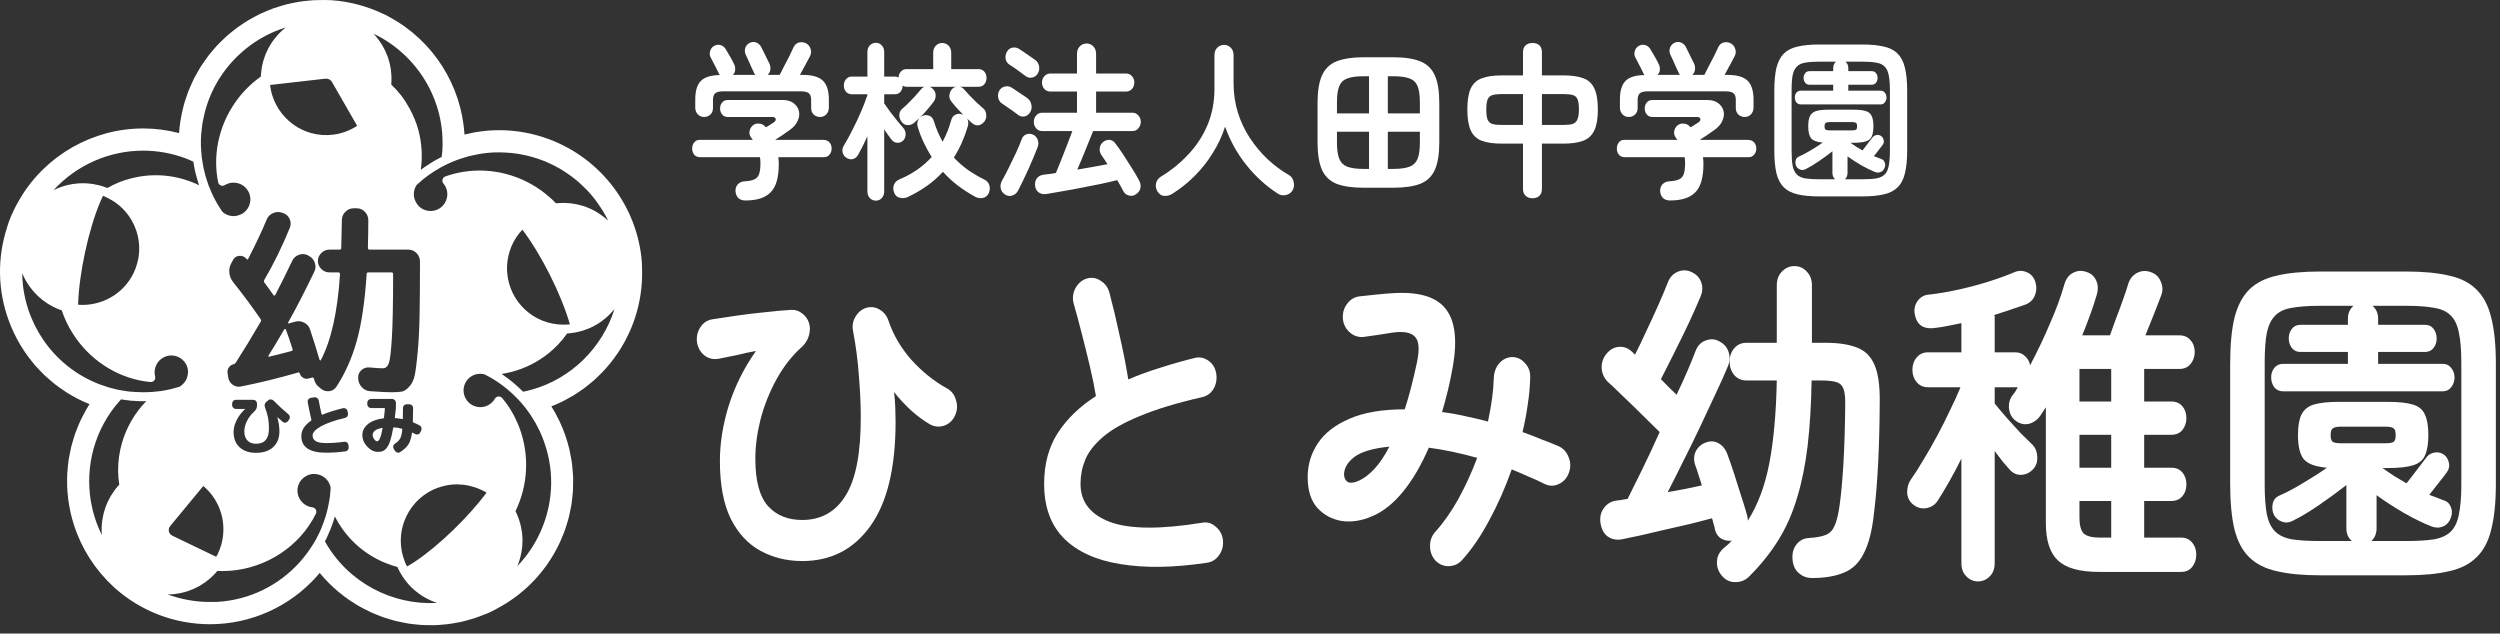 <svg width="292" height="74" viewBox="0 0 292 74" fill="none" xmlns="http://www.w3.org/2000/svg">
<rect x="0" y="0" width="292" height="74" fill="#333333" stroke="none"/>
<g clip-path="url(#clip0_1428_370)">
<path d="M44.624 49.977C44.258 50.044 43.982 50.151 43.799 50.298C43.616 50.446 43.524 50.615 43.524 50.807C43.524 50.972 43.585 51.136 43.706 51.299C43.828 51.461 43.943 51.541 44.051 51.541C44.294 51.541 44.503 51.037 44.679 50.024C44.684 50.008 44.68 49.996 44.667 49.986C44.654 49.975 44.64 49.971 44.624 49.977Z" fill="white"/>
<path d="M74.971 30.633C74.473 24.149 70.2 18.503 64.087 16.246C62.219 15.556 60.276 15.206 58.311 15.206C57.889 15.206 57.461 15.223 57.04 15.255C56.584 15.29 56.108 15.349 55.584 15.435C55.493 15.45 55.404 15.468 55.314 15.486L55.222 15.505C54.894 15.566 54.569 15.635 54.249 15.714C53.906 9.994 50.62 4.759 45.488 1.993L45.427 1.957C45.33 1.899 45.231 1.842 45.13 1.79C45.022 1.736 44.911 1.687 44.799 1.639L44.716 1.603C42.816 0.703 40.803 0.172 38.736 0.026C38.488 0.012 38.257 0.001 38.039 0.001C38.014 0 37.988 0 37.976 0C37.908 0 37.841 0.002 37.774 0.005L37.481 0.005C37.198 0.005 36.915 0.011 36.634 0.026C36.467 0.035 36.3 0.05 36.134 0.066L36.038 0.075C35.693 0.107 35.352 0.143 35.014 0.195C34.835 0.222 34.657 0.257 34.479 0.292L34.381 0.311C34.062 0.373 33.747 0.437 33.437 0.517C33.249 0.564 33.063 0.62 32.878 0.676L32.775 0.707C32.474 0.798 32.191 0.884 31.912 0.985C31.716 1.055 31.522 1.135 31.329 1.215L31.228 1.256L31.151 1.288C30.915 1.385 30.679 1.483 30.448 1.592C30.247 1.687 30.051 1.791 29.855 1.896L29.756 1.948L29.648 2.006C29.447 2.112 29.248 2.218 29.053 2.334C28.853 2.453 28.658 2.581 28.464 2.71L28.367 2.775L28.247 2.854C28.075 2.967 27.903 3.08 27.737 3.202C27.541 3.345 27.352 3.497 27.163 3.65L27.071 3.726L26.947 3.825C26.798 3.944 26.649 4.064 26.507 4.19C26.323 4.353 26.147 4.525 25.971 4.698L25.879 4.789L25.76 4.904C25.628 5.031 25.497 5.159 25.372 5.293C25.207 5.47 25.051 5.655 24.895 5.841L24.802 5.952L24.691 6.082C24.572 6.22 24.454 6.358 24.343 6.502C24.201 6.686 24.069 6.877 23.938 7.069L23.846 7.202L23.746 7.345C23.637 7.498 23.529 7.653 23.428 7.813C23.315 7.994 23.21 8.18 23.107 8.367L23.021 8.523L22.931 8.681C22.829 8.856 22.729 9.033 22.638 9.215C22.555 9.381 22.48 9.552 22.407 9.723L22.334 9.891L22.258 10.058C22.161 10.27 22.066 10.483 21.982 10.702C21.93 10.838 21.885 10.976 21.841 11.115L21.795 11.258L21.749 11.39C21.649 11.678 21.551 11.967 21.469 12.264C21.448 12.343 21.43 12.424 21.413 12.504C21.151 13.521 20.982 14.543 20.914 15.53C20.914 15.535 20.913 15.54 20.913 15.545C19.539 15.186 18.132 15.004 16.71 15.004C10.851 15.004 5.351 18.134 2.356 23.172C1.831 24.054 1.417 24.898 1.09 25.751C0.984 26.031 0.891 26.316 0.812 26.604C-0.338 30.171 -0.266 33.922 1.024 37.445C1.032 37.466 1.048 37.508 1.056 37.529C1.218 37.968 1.411 38.428 1.614 38.858C1.634 38.901 1.656 38.944 1.679 38.988C1.9 39.443 2.112 39.843 2.331 40.212C2.368 40.274 2.408 40.338 2.449 40.401C2.45 40.402 2.477 40.444 2.478 40.446C2.654 40.734 2.893 41.114 3.173 41.502C3.233 41.586 3.3 41.67 3.366 41.754L3.431 41.836C3.659 42.136 3.883 42.426 4.138 42.717C4.234 42.828 4.338 42.937 4.444 43.045L4.553 43.158L4.653 43.266C4.838 43.463 5.024 43.66 5.221 43.847C5.384 44.001 5.558 44.149 5.733 44.297L5.868 44.411L6.007 44.532C6.143 44.651 6.279 44.769 6.422 44.881C6.765 45.149 7.117 45.389 7.446 45.608L7.49 45.639C7.57 45.697 7.651 45.755 7.736 45.808C8.599 46.357 9.512 46.827 10.454 47.206C10.334 47.394 10.218 47.584 10.105 47.777C10.047 47.876 9.994 47.978 9.942 48.08L9.9 48.163C9.738 48.458 9.537 48.823 9.357 49.213C9.287 49.365 9.225 49.521 9.163 49.677L9.099 49.839L9.035 49.992C8.939 50.224 8.843 50.456 8.761 50.691C8.687 50.904 8.623 51.121 8.561 51.339L8.513 51.505L8.463 51.673C8.41 51.848 8.358 52.023 8.314 52.2C8.243 52.491 8.188 52.785 8.133 53.08L8.117 53.17L8.088 53.317C8.061 53.454 8.035 53.592 8.014 53.73C7.957 54.115 7.924 54.487 7.896 54.836L7.885 54.949C7.874 55.056 7.864 55.163 7.859 55.27C7.833 55.729 7.836 56.167 7.842 56.496L7.842 56.569C7.842 56.648 7.842 56.727 7.845 56.806C7.86 57.214 7.894 57.65 7.951 58.135C7.959 58.223 7.965 58.278 7.972 58.334C8.03 58.786 8.11 59.248 8.217 59.742L8.237 59.843C8.343 60.32 8.477 60.813 8.634 61.304C9.52 64.063 11.102 66.54 13.216 68.489C13.277 68.552 13.331 68.605 13.388 68.656C16.458 71.4 20.413 72.91 24.525 72.91C29.274 72.91 33.811 70.882 36.971 67.347C37.095 67.208 37.218 67.066 37.341 66.916C37.999 67.718 38.733 68.458 39.537 69.13C39.599 69.183 39.665 69.233 39.731 69.282C40.014 69.51 40.369 69.791 40.758 70.06C40.858 70.129 40.961 70.194 41.065 70.257L41.166 70.32L41.222 70.356C41.495 70.533 41.768 70.709 42.05 70.869C42.189 70.947 42.332 71.019 42.476 71.09L42.624 71.164L42.763 71.236C42.975 71.346 43.187 71.455 43.404 71.553C43.585 71.634 43.77 71.707 43.955 71.779L44.117 71.842L44.276 71.906C44.454 71.978 44.631 72.049 44.812 72.112C45.038 72.19 45.268 72.256 45.499 72.322L45.643 72.363L45.799 72.41C45.953 72.456 46.108 72.502 46.265 72.541C46.539 72.609 46.818 72.662 47.098 72.714L47.193 72.732L47.337 72.761C47.475 72.789 47.614 72.816 47.753 72.837C48.077 72.887 48.406 72.918 48.735 72.948L48.89 72.964C49.016 72.977 49.142 72.99 49.269 72.998C49.559 73.015 49.85 73.019 50.143 73.019L50.327 73.019L50.451 73.02L50.614 73.021C50.678 73.021 50.742 73.02 50.806 73.018C51.189 73.006 51.551 72.972 51.888 72.939L52.008 72.929C52.123 72.919 52.238 72.909 52.353 72.895C52.742 72.845 53.114 72.775 53.432 72.713L53.554 72.691C53.67 72.67 53.787 72.648 53.903 72.622C54.284 72.537 54.645 72.432 54.954 72.341L55.078 72.306C55.201 72.271 55.324 72.236 55.447 72.196C55.781 72.086 56.112 71.957 56.443 71.825L56.514 71.8C56.596 71.771 56.678 71.741 56.759 71.708C56.879 71.664 56.995 71.613 57.112 71.559L57.175 71.531C57.202 71.519 57.234 71.505 57.26 71.493C57.473 71.393 57.673 71.292 57.873 71.181C57.931 71.15 57.988 71.117 58.043 71.084C58.444 70.873 58.813 70.661 59.151 70.449C59.228 70.4 59.306 70.348 59.383 70.296L59.462 70.244C59.853 69.985 60.189 69.746 60.489 69.513C60.564 69.455 60.639 69.394 60.713 69.332L60.79 69.268C61.154 68.972 61.447 68.717 61.714 68.465C61.786 68.396 61.857 68.325 61.928 68.253L62.002 68.179C62.336 67.847 62.588 67.581 62.82 67.315C62.889 67.236 62.955 67.155 63.021 67.073L63.091 66.988C63.306 66.729 63.557 66.419 63.805 66.073C63.869 65.985 63.93 65.893 63.991 65.801L64.054 65.705C64.251 65.414 64.461 65.097 64.663 64.751C64.721 64.652 64.776 64.549 64.831 64.446L64.888 64.339C65.044 64.052 65.225 63.717 65.391 63.36C65.443 63.248 65.49 63.134 65.537 63.019L65.587 62.899C65.728 62.571 65.866 62.243 65.985 61.908C66.029 61.784 66.068 61.657 66.106 61.531L66.147 61.397C66.258 61.051 66.358 60.732 66.44 60.406C66.476 60.267 66.505 60.125 66.534 59.982L66.564 59.835L66.585 59.738C66.647 59.449 66.709 59.159 66.754 58.865C66.779 58.707 66.796 58.546 66.812 58.386L66.83 58.222L66.847 58.072C66.878 57.813 66.907 57.555 66.923 57.294C66.933 57.11 66.935 56.924 66.936 56.739L66.937 56.559L66.94 56.377C66.945 56.152 66.949 55.928 66.941 55.703C66.932 55.479 66.912 55.255 66.89 55.03L66.873 54.845L66.858 54.658C66.844 54.473 66.829 54.288 66.804 54.103C66.763 53.794 66.702 53.485 66.639 53.176L66.615 53.055L66.59 52.917C66.567 52.779 66.542 52.642 66.509 52.504C66.403 52.056 66.271 51.593 66.104 51.091C66.087 51.031 66.07 50.975 66.051 50.919C65.864 50.374 65.65 49.84 65.416 49.334C65.351 49.194 65.283 49.063 65.213 48.933L65.14 48.793L65.073 48.659C64.987 48.485 64.899 48.311 64.805 48.143C64.762 48.067 64.718 47.996 64.674 47.926L64.642 47.875C64.562 47.738 64.481 47.601 64.397 47.465C64.432 47.45 64.466 47.435 64.501 47.419C64.83 47.286 65.24 47.117 65.658 46.912C65.773 46.856 65.887 46.793 66 46.73L66.115 46.666L66.201 46.621C66.458 46.485 66.714 46.348 66.962 46.198C67.116 46.105 67.266 46.003 67.416 45.901L67.557 45.806L67.695 45.715C67.86 45.606 68.025 45.496 68.184 45.379C68.386 45.231 68.581 45.072 68.776 44.912L68.872 44.833L68.989 44.739C69.101 44.65 69.212 44.56 69.319 44.465C69.576 44.24 69.822 43.999 70.066 43.757L70.144 43.681C70.218 43.61 70.292 43.538 70.364 43.463C70.664 43.15 70.933 42.834 71.133 42.594L71.172 42.548C71.221 42.492 71.269 42.437 71.315 42.379C71.559 42.076 71.807 41.74 72.072 41.355C72.111 41.302 72.14 41.26 72.169 41.218C72.412 40.856 72.645 40.475 72.88 40.057L72.921 39.986C73.145 39.581 73.36 39.149 73.558 38.705C74.171 37.331 74.59 35.895 74.814 34.417C74.887 33.928 74.939 33.434 74.97 32.934L74.974 32.864C74.999 32.417 75.006 31.952 74.994 31.484C74.995 31.445 74.995 31.407 74.994 31.37C74.996 31.107 74.989 30.865 74.971 30.633ZM52.287 19.146C52.645 18.974 53.012 18.821 53.384 18.681C53.457 18.654 53.53 18.63 53.603 18.604C53.896 18.5 54.194 18.406 54.495 18.322C54.608 18.29 54.721 18.259 54.835 18.23C55.125 18.157 55.419 18.094 55.715 18.039C55.818 18.02 55.92 17.997 56.024 17.98C56.416 17.916 56.811 17.866 57.212 17.833C57.221 17.832 57.23 17.831 57.239 17.83C57.649 17.798 58.057 17.792 58.464 17.796C58.67 17.798 58.873 17.81 59.077 17.821C59.27 17.831 59.462 17.844 59.654 17.861C59.898 17.885 60.141 17.912 60.381 17.948C60.511 17.967 60.639 17.991 60.768 18.014C61.692 18.177 62.587 18.428 63.444 18.763C63.504 18.787 63.566 18.808 63.626 18.833C63.893 18.942 64.155 19.06 64.414 19.185C64.512 19.232 64.609 19.281 64.707 19.331C64.951 19.456 65.195 19.583 65.431 19.721C65.538 19.784 65.641 19.854 65.746 19.92C66.095 20.136 66.434 20.369 66.762 20.614C66.945 20.751 67.127 20.888 67.304 21.035C67.444 21.151 67.58 21.27 67.715 21.391C67.927 21.581 68.132 21.777 68.331 21.977C68.438 22.085 68.548 22.188 68.652 22.299C68.921 22.587 69.175 22.887 69.418 23.195C69.524 23.33 69.623 23.47 69.724 23.609C69.879 23.821 70.028 24.035 70.169 24.255C70.264 24.401 70.359 24.546 70.448 24.696C70.638 25.015 70.817 25.339 70.981 25.672C70.998 25.706 71.019 25.739 71.035 25.774C70.998 25.739 70.957 25.709 70.919 25.674C70.872 25.632 70.829 25.585 70.78 25.543C70.731 25.501 70.678 25.466 70.628 25.425C70.535 25.349 70.439 25.275 70.342 25.203C70.244 25.131 70.145 25.059 70.044 24.992C69.944 24.925 69.842 24.861 69.739 24.799C69.681 24.764 69.626 24.725 69.567 24.691C69.521 24.665 69.473 24.643 69.426 24.618C69.322 24.562 69.216 24.51 69.109 24.458C69.037 24.424 68.968 24.385 68.895 24.353C68.858 24.336 68.819 24.323 68.781 24.307C68.671 24.261 68.56 24.219 68.449 24.177C68.362 24.145 68.277 24.11 68.189 24.081C68.173 24.076 68.157 24.072 68.141 24.067C68.13 24.064 68.119 24.061 68.109 24.058C67.993 24.021 67.876 23.99 67.758 23.959C67.639 23.927 67.52 23.896 67.399 23.87C67.281 23.845 67.162 23.826 67.042 23.806C66.918 23.786 66.794 23.765 66.668 23.751C66.546 23.737 66.422 23.731 66.298 23.723C66.173 23.715 66.049 23.706 65.922 23.704C65.891 23.704 65.86 23.7 65.829 23.7C65.719 23.7 65.607 23.708 65.496 23.713C65.41 23.716 65.323 23.716 65.236 23.722C65.194 23.725 65.15 23.73 65.106 23.734C65.051 23.739 64.996 23.742 64.942 23.748L64.94 23.746C64.795 23.595 64.646 23.447 64.49 23.298C64.403 23.216 64.31 23.141 64.221 23.062C61.602 20.719 58.11 19.624 54.732 19.988C53.809 20.087 52.894 20.288 52.009 20.609C51.85 20.665 51.73 20.797 51.685 20.961C51.664 21.043 51.663 21.128 51.682 21.209C51.7 21.29 51.737 21.366 51.792 21.431C51.872 21.525 51.941 21.625 52 21.729C52.28 22.225 52.319 22.813 52.133 23.339C52.122 23.369 52.116 23.401 52.104 23.43C52.096 23.45 52.084 23.467 52.075 23.486C51.986 23.684 51.865 23.873 51.707 24.04C51.701 24.046 51.695 24.05 51.689 24.055C50.946 24.816 49.722 24.844 48.948 24.111C48.789 23.959 48.666 23.777 48.56 23.571C48.55 23.551 48.537 23.535 48.528 23.514C48.452 23.36 48.4 23.199 48.367 23.036C48.275 22.535 48.382 22.014 48.676 21.588C48.68 21.584 48.685 21.581 48.689 21.577C48.693 21.573 48.699 21.572 48.703 21.568C48.706 21.565 48.71 21.562 48.713 21.56C48.714 21.559 48.715 21.559 48.715 21.558C48.723 21.55 48.737 21.539 48.745 21.531C48.979 21.316 49.22 21.107 49.463 20.902C49.858 20.584 50.279 20.291 50.713 20.015C50.773 19.976 50.834 19.937 50.895 19.9C51.332 19.631 51.785 19.381 52.255 19.158C52.266 19.154 52.276 19.151 52.287 19.146ZM66.563 37.877C66.492 37.885 66.423 37.898 66.351 37.904C66.342 37.905 66.332 37.907 66.323 37.907C66.202 37.917 66.08 37.917 65.956 37.917C65.901 37.919 65.848 37.919 65.794 37.919C64.945 37.918 64.131 37.755 63.382 37.46C63.37 37.455 63.358 37.451 63.346 37.446C63.189 37.383 63.036 37.311 62.885 37.237C62.841 37.215 62.796 37.193 62.752 37.17C62.63 37.106 62.51 37.036 62.392 36.965C62.322 36.922 62.253 36.879 62.184 36.834C62.09 36.771 61.998 36.706 61.906 36.639C61.821 36.576 61.736 36.51 61.653 36.442C61.577 36.381 61.503 36.319 61.43 36.254C61.341 36.175 61.256 36.093 61.173 36.011C61.108 35.946 61.042 35.882 60.979 35.814C60.9 35.729 60.826 35.641 60.752 35.552C60.691 35.479 60.629 35.407 60.571 35.332C60.504 35.244 60.442 35.152 60.379 35.061C60.324 34.98 60.266 34.901 60.214 34.817C60.155 34.723 60.103 34.625 60.05 34.528C60.002 34.444 59.953 34.36 59.909 34.273C59.854 34.162 59.807 34.047 59.758 33.933C59.725 33.857 59.689 33.783 59.659 33.705C59.607 33.57 59.565 33.432 59.522 33.294C59.502 33.23 59.478 33.168 59.461 33.104C59.425 32.975 59.4 32.843 59.372 32.712C59.355 32.633 59.333 32.555 59.319 32.475C59.309 32.415 59.305 32.353 59.297 32.293C59.275 32.14 59.252 31.988 59.24 31.833C59.222 31.602 59.217 31.371 59.223 31.141C59.224 31.102 59.229 31.064 59.231 31.025C59.239 30.847 59.252 30.669 59.274 30.493C59.286 30.4 59.304 30.309 59.32 30.218C59.339 30.105 59.358 29.993 59.383 29.882C59.415 29.744 59.451 29.608 59.492 29.473C59.507 29.419 59.523 29.364 59.54 29.311C59.596 29.139 59.657 28.969 59.727 28.802C59.73 28.797 59.732 28.791 59.734 28.785C59.968 28.232 60.277 27.714 60.648 27.246C60.653 27.24 60.657 27.233 60.662 27.227C60.773 27.088 60.891 26.955 61.013 26.825C63.166 29.633 65.557 34.364 66.563 37.877ZM46.934 50.07C46.613 49.987 46.303 49.935 46.003 49.915C45.957 49.915 45.932 49.933 45.927 49.969C45.823 50.568 45.712 51.055 45.593 51.43C45.475 51.803 45.339 52.09 45.19 52.285C45.04 52.481 44.886 52.614 44.729 52.681C44.572 52.748 44.379 52.782 44.152 52.782C43.702 52.782 43.285 52.58 42.901 52.176C42.516 51.775 42.323 51.317 42.323 50.806C42.323 50.314 42.539 49.892 42.971 49.539C43.401 49.186 44.005 48.958 44.779 48.861C44.816 48.855 44.839 48.829 44.849 48.783C44.864 48.66 44.901 48.306 44.958 47.721C44.958 47.681 44.937 47.661 44.895 47.661H43.338C43.22 47.661 43.116 47.616 43.028 47.528C42.94 47.441 42.897 47.338 42.897 47.219V47.039C42.897 46.922 42.94 46.817 43.028 46.73C43.116 46.642 43.22 46.599 43.338 46.599H45.803C45.921 46.599 46.025 46.642 46.112 46.73C46.2 46.817 46.243 46.922 46.243 47.039V47.661C46.167 48.31 46.122 48.678 46.112 48.76C46.102 48.807 46.12 48.829 46.167 48.829C46.44 48.855 46.712 48.896 46.98 48.946C47.026 48.956 47.05 48.938 47.05 48.892C47.06 48.417 47.066 48.004 47.066 47.653C47.066 47.533 47.108 47.431 47.193 47.346C47.279 47.261 47.38 47.219 47.499 47.219H47.809C47.928 47.219 48.031 47.261 48.119 47.346C48.207 47.431 48.251 47.533 48.251 47.653C48.251 48.107 48.24 48.639 48.22 49.249C48.22 49.295 48.24 49.325 48.281 49.342C48.52 49.44 48.762 49.555 49.01 49.691C49.119 49.747 49.189 49.834 49.223 49.953C49.257 50.072 49.245 50.189 49.188 50.302L49.072 50.534C49.02 50.639 48.936 50.706 48.82 50.736C48.704 50.766 48.594 50.754 48.491 50.697C48.356 50.625 48.253 50.57 48.181 50.534C48.15 50.52 48.129 50.53 48.119 50.566C48.036 51.166 47.893 51.62 47.689 51.928C47.484 52.239 47.166 52.532 46.732 52.804C46.629 52.873 46.518 52.889 46.399 52.855C46.28 52.822 46.19 52.754 46.127 52.651L45.98 52.411C45.919 52.306 45.903 52.199 45.934 52.084C45.965 51.971 46.032 51.88 46.135 51.813C46.414 51.638 46.615 51.438 46.736 51.216C46.857 50.994 46.942 50.643 46.988 50.163C46.998 50.11 46.98 50.08 46.934 50.07ZM51.66 17.674V17.678C51.646 17.898 51.617 18.115 51.588 18.33C51.524 18.362 51.462 18.398 51.399 18.431C51.312 18.474 51.227 18.516 51.134 18.567C51.071 18.598 51.01 18.63 50.969 18.655L50.845 18.726C50.838 18.73 50.833 18.733 50.826 18.737C50.747 18.782 50.667 18.826 50.589 18.873C50.529 18.909 50.48 18.941 50.43 18.973C50.384 19.001 50.336 19.027 50.29 19.056C50.226 19.093 50.168 19.13 50.146 19.154C50.128 19.164 50.115 19.175 50.097 19.186C49.945 19.284 49.791 19.379 49.641 19.484C49.632 19.49 49.621 19.496 49.612 19.503C49.458 19.607 49.305 19.718 49.149 19.837C49.366 18.264 49.268 16.695 48.87 15.209C48.629 14.305 48.264 13.438 47.804 12.613C47.508 12.08 47.18 11.561 46.795 11.072C46.785 11.059 46.772 11.049 46.762 11.036C46.446 10.639 46.093 10.253 45.707 9.885C45.702 9.88 45.697 9.874 45.693 9.87C45.694 9.853 45.695 9.838 45.697 9.822C45.701 9.787 45.705 9.752 45.708 9.717C45.727 9.447 45.73 9.179 45.721 8.914C45.718 8.832 45.707 8.752 45.701 8.67C45.696 8.586 45.689 8.503 45.681 8.421C45.674 8.347 45.672 8.272 45.663 8.199C45.66 8.176 45.656 8.153 45.652 8.13C45.639 8.033 45.617 7.939 45.6 7.843C45.576 7.712 45.557 7.579 45.527 7.449C45.52 7.422 45.512 7.395 45.505 7.368C45.485 7.285 45.458 7.204 45.435 7.122C45.397 6.987 45.363 6.852 45.318 6.72C45.315 6.712 45.311 6.704 45.308 6.695C45.3 6.673 45.29 6.651 45.282 6.628C45.255 6.554 45.225 6.483 45.197 6.41C45.131 6.242 45.062 6.076 44.984 5.913C44.952 5.845 44.916 5.78 44.882 5.714C44.8 5.553 44.714 5.395 44.619 5.24C44.579 5.173 44.535 5.108 44.493 5.042C44.398 4.896 44.299 4.752 44.193 4.611C44.142 4.544 44.089 4.478 44.037 4.413C43.974 4.335 43.918 4.254 43.852 4.178C43.804 4.123 43.75 4.074 43.7 4.02C43.676 3.993 43.654 3.964 43.629 3.937C48.715 6.364 52.072 11.724 51.66 17.674ZM43.019 25.706C43.019 26.526 43.003 27.613 42.971 28.965C42.971 29.094 43.035 29.157 43.164 29.157H47.678C48.065 29.157 48.39 29.294 48.656 29.568C48.921 29.841 49.054 30.171 49.054 30.558C49.054 33.165 49.038 35.273 49.006 36.882C48.974 38.492 48.901 39.904 48.789 41.119C48.676 42.334 48.563 43.224 48.451 43.786C48.338 44.349 48.125 44.803 47.811 45.151C47.498 45.495 47.203 45.693 46.929 45.742C46.656 45.79 46.237 45.814 45.674 45.814C45.192 45.814 44.387 45.774 43.26 45.693C42.875 45.677 42.545 45.525 42.27 45.234C41.997 44.945 41.853 44.607 41.837 44.22V44.124C41.82 43.77 41.944 43.473 42.211 43.23C42.476 42.989 42.794 42.886 43.164 42.917C43.792 42.981 44.306 43.014 44.709 43.014C45.031 43.014 45.264 42.825 45.409 42.447C45.554 42.068 45.674 41.075 45.771 39.465C45.868 37.856 45.916 35.37 45.916 32.006C45.916 31.877 45.844 31.813 45.699 31.813H43.043C42.899 31.813 42.826 31.877 42.826 32.006C42.616 35.209 42.23 37.816 41.667 39.827C41.104 41.839 40.307 43.626 39.277 45.187C39.068 45.492 38.782 45.661 38.42 45.693C38.058 45.725 37.74 45.621 37.466 45.38L37.128 45.09C36.919 44.912 36.766 44.631 36.67 44.245C36.638 44.116 36.565 44.068 36.452 44.1L36.09 44.197C35.865 44.277 35.644 44.257 35.427 44.136C35.209 44.015 35.068 43.835 35.004 43.593C34.972 43.513 34.923 43.481 34.859 43.497C32.51 44.173 30.28 44.72 28.173 45.138C27.802 45.218 27.468 45.151 27.171 44.932C26.873 44.716 26.7 44.422 26.652 44.052L26.579 43.545C26.547 43.303 26.603 43.086 26.748 42.894C26.893 42.7 27.086 42.579 27.328 42.531C27.408 42.499 27.473 42.451 27.52 42.386C28.502 40.858 29.476 39.256 30.442 37.583C30.522 37.486 30.514 37.374 30.418 37.245C29.387 35.747 28.325 34.316 27.231 32.948C26.974 32.626 26.824 32.26 26.785 31.849C26.744 31.438 26.828 31.057 27.038 30.702L27.231 30.341C27.392 30.05 27.642 29.898 27.98 29.882C28.317 29.865 28.591 29.986 28.8 30.244C28.864 30.341 28.929 30.332 28.994 30.22C29.926 28.401 30.643 26.88 31.142 25.657C31.287 25.303 31.532 25.05 31.878 24.896C32.224 24.744 32.574 24.724 32.928 24.836L33.073 24.884C33.427 25.014 33.68 25.247 33.833 25.585C33.986 25.923 33.99 26.269 33.845 26.623C32.944 28.827 31.954 30.847 30.876 32.681C30.812 32.81 30.812 32.915 30.876 32.996C31.198 33.415 31.552 33.905 31.939 34.468C31.954 34.5 31.991 34.517 32.047 34.517C32.103 34.517 32.139 34.492 32.155 34.444C32.719 33.366 33.378 32.039 34.135 30.461C34.296 30.123 34.554 29.89 34.908 29.761C35.261 29.632 35.607 29.648 35.945 29.809L36.066 29.882C36.404 30.059 36.638 30.325 36.766 30.679C36.895 31.033 36.879 31.378 36.718 31.716C35.704 33.84 34.682 35.828 33.652 37.678C33.636 37.711 33.64 37.739 33.664 37.763C33.688 37.787 33.716 37.791 33.749 37.775L34.425 37.583C34.795 37.47 35.157 37.502 35.511 37.678C35.865 37.856 36.098 38.121 36.211 38.475C36.613 39.682 36.984 40.866 37.322 42.024C37.337 42.056 37.361 42.08 37.394 42.096C37.426 42.113 37.45 42.105 37.466 42.072C38.673 39.803 39.422 36.464 39.712 32.054C39.712 31.893 39.647 31.813 39.519 31.813H38.456C38.102 31.813 37.792 31.68 37.527 31.414C37.261 31.149 37.128 30.839 37.128 30.485C37.128 30.131 37.261 29.821 37.527 29.556C37.792 29.29 38.102 29.157 38.456 29.157H39.663C39.792 29.157 39.857 29.094 39.857 28.965C39.904 26.936 39.929 25.85 39.929 25.706C39.929 25.335 40.066 25.014 40.339 24.74C40.613 24.467 40.934 24.329 41.305 24.329H41.667C42.037 24.329 42.355 24.467 42.62 24.74C42.887 25.014 43.019 25.335 43.019 25.706ZM35.937 46.971C35.917 46.852 35.942 46.742 36.015 46.646C36.087 46.547 36.182 46.488 36.302 46.466L36.712 46.406C36.831 46.383 36.94 46.41 37.038 46.482C37.136 46.555 37.198 46.65 37.224 46.769C37.348 47.435 37.461 47.977 37.565 48.395C37.575 48.442 37.604 48.456 37.65 48.435C38.347 48.151 39.154 47.897 40.068 47.675C40.181 47.651 40.29 47.669 40.394 47.733C40.497 47.798 40.561 47.891 40.587 48.008L40.642 48.272C40.666 48.391 40.646 48.504 40.579 48.609C40.513 48.716 40.42 48.781 40.301 48.807C39.045 49.111 38.099 49.446 37.464 49.81C36.829 50.175 36.511 50.524 36.511 50.861C36.511 51.16 36.636 51.383 36.887 51.531C37.137 51.678 37.533 51.751 38.076 51.751C38.783 51.751 39.497 51.7 40.215 51.595C40.333 51.581 40.44 51.609 40.533 51.682C40.626 51.753 40.68 51.85 40.696 51.969L40.727 52.217C40.743 52.34 40.713 52.451 40.638 52.55C40.563 52.647 40.462 52.703 40.339 52.719C39.611 52.822 38.856 52.875 38.076 52.875C36.154 52.875 35.194 52.223 35.194 50.922C35.194 50.256 35.573 49.658 36.333 49.132C36.364 49.105 36.376 49.075 36.371 49.039C36.206 48.327 36.062 47.636 35.937 46.971ZM32.637 50.379C32.637 51.166 32.394 51.779 31.908 52.223C31.422 52.669 30.754 52.891 29.901 52.891C29.095 52.891 28.457 52.675 27.988 52.243C27.517 51.811 27.282 51.214 27.282 50.449C27.282 50.009 27.401 49.551 27.639 49.073C27.876 48.597 28.204 48.167 28.623 47.784C28.628 47.78 28.631 47.774 28.631 47.768C28.631 47.764 28.625 47.761 28.615 47.761H27.546C27.427 47.761 27.325 47.717 27.24 47.628C27.155 47.542 27.112 47.439 27.112 47.32V47.14C27.112 47.021 27.155 46.918 27.24 46.831C27.325 46.742 27.427 46.698 27.546 46.698H29.584C29.702 46.698 29.805 46.742 29.89 46.831C29.975 46.918 30.017 47.021 30.017 47.14V47.38C30.017 47.651 29.901 47.887 29.669 48.094C29.328 48.399 29.054 48.758 28.848 49.174C28.641 49.59 28.538 49.991 28.538 50.379C28.538 50.845 28.659 51.202 28.902 51.452C29.144 51.704 29.478 51.83 29.901 51.83C30.909 51.83 31.412 51.24 31.412 50.062C31.412 49.592 31.379 49.174 31.311 48.811C31.244 48.446 31.126 48.042 30.955 47.598C30.852 47.33 30.909 47.102 31.126 46.916L31.32 46.761C31.412 46.678 31.521 46.642 31.645 46.652C31.768 46.664 31.875 46.712 31.962 46.799C32.494 47.348 33.068 47.874 33.682 48.381C33.776 48.458 33.831 48.556 33.849 48.68C33.867 48.801 33.84 48.91 33.768 49.008L33.628 49.194C33.556 49.293 33.461 49.35 33.342 49.364C33.223 49.38 33.117 49.35 33.024 49.271C32.838 49.121 32.631 48.942 32.404 48.73H32.389V48.744C32.554 49.317 32.637 49.864 32.637 50.379ZM38.011 9.189C38.319 9.154 38.618 9.305 38.773 9.574L41.714 14.692C41.668 14.723 41.621 14.753 41.574 14.783C41.495 14.832 41.418 14.882 41.338 14.927C41.237 14.985 41.132 15.036 41.028 15.088C40.945 15.129 40.862 15.173 40.777 15.211C40.673 15.257 40.565 15.297 40.458 15.338C40.369 15.372 40.281 15.41 40.189 15.44C40.081 15.476 39.97 15.505 39.859 15.536C39.766 15.562 39.673 15.591 39.578 15.613C39.463 15.639 39.344 15.657 39.227 15.677C39.134 15.694 39.042 15.714 38.947 15.726C38.814 15.743 38.678 15.75 38.542 15.759C38.462 15.765 38.382 15.775 38.3 15.778C38.082 15.784 37.862 15.78 37.639 15.765C37.414 15.749 37.192 15.722 36.974 15.685C36.955 15.681 36.935 15.675 36.916 15.672C36.723 15.637 36.533 15.595 36.347 15.544C36.282 15.526 36.22 15.502 36.156 15.483C36.021 15.441 35.887 15.399 35.757 15.35C35.647 15.307 35.541 15.259 35.434 15.211C35.356 15.176 35.278 15.144 35.202 15.107C35.065 15.039 34.932 14.965 34.8 14.888C34.759 14.864 34.717 14.842 34.677 14.818C34.528 14.726 34.384 14.629 34.243 14.526C34.223 14.512 34.202 14.498 34.182 14.483C34.033 14.372 33.889 14.255 33.749 14.132C33.739 14.122 33.728 14.114 33.718 14.104C33.576 13.978 33.441 13.845 33.31 13.707C33.302 13.698 33.293 13.689 33.284 13.68C33.158 13.544 33.037 13.403 32.922 13.257C32.91 13.241 32.897 13.225 32.884 13.209C32.777 13.07 32.676 12.927 32.58 12.78C32.56 12.751 32.541 12.721 32.522 12.691C32.437 12.557 32.358 12.419 32.282 12.279C32.255 12.227 32.228 12.175 32.202 12.123C32.141 12.002 32.084 11.879 32.03 11.755C31.995 11.672 31.962 11.589 31.931 11.505C31.912 11.456 31.895 11.405 31.877 11.355C31.859 11.304 31.839 11.253 31.823 11.201C31.787 11.09 31.755 10.977 31.724 10.863C31.702 10.78 31.68 10.697 31.662 10.613C31.631 10.474 31.605 10.333 31.584 10.191C31.574 10.128 31.563 10.065 31.555 10.002C31.552 9.976 31.551 9.95 31.548 9.924L38.011 9.189ZM23.495 15.708C23.505 15.567 23.527 15.429 23.54 15.289C23.567 15.019 23.594 14.749 23.636 14.483C23.663 14.309 23.699 14.138 23.732 13.966C23.782 13.71 23.835 13.456 23.899 13.204C23.936 13.054 23.976 12.904 24.019 12.756C24.109 12.441 24.209 12.131 24.321 11.825C24.349 11.749 24.373 11.671 24.401 11.596C25.218 9.477 26.543 7.573 28.307 6.039C29.431 5.062 30.678 4.28 32.008 3.708C32.009 3.708 32.01 3.707 32.011 3.707C32.454 3.516 32.906 3.349 33.366 3.206C33.337 3.229 33.312 3.255 33.283 3.278C33.146 3.391 33.013 3.508 32.883 3.629C32.825 3.684 32.768 3.738 32.712 3.794C32.59 3.915 32.473 4.042 32.359 4.172C32.304 4.235 32.248 4.297 32.195 4.363C32.089 4.492 31.989 4.627 31.891 4.763C31.839 4.836 31.786 4.907 31.737 4.981C31.646 5.117 31.563 5.258 31.482 5.401C31.435 5.481 31.386 5.561 31.343 5.644C31.267 5.787 31.201 5.935 31.134 6.083C31.095 6.171 31.052 6.256 31.016 6.346C30.955 6.499 30.903 6.657 30.852 6.815C30.822 6.904 30.788 6.992 30.762 7.083C30.712 7.256 30.675 7.434 30.637 7.612C30.62 7.693 30.597 7.771 30.583 7.852C30.577 7.883 30.574 7.915 30.569 7.946C30.553 8.041 30.546 8.139 30.534 8.235C30.516 8.373 30.493 8.509 30.483 8.65C30.483 8.652 30.483 8.655 30.483 8.657C30.482 8.666 30.48 8.675 30.48 8.683C30.475 8.77 30.47 8.857 30.466 8.944C30.296 9.066 30.128 9.191 29.954 9.327C28.824 10.218 27.875 11.288 27.133 12.474C25.498 15.083 24.86 18.25 25.479 21.285C25.513 21.45 25.625 21.589 25.78 21.656C25.936 21.723 26.113 21.709 26.257 21.621C26.816 21.276 27.482 21.248 28.051 21.49C28.345 21.616 28.614 21.81 28.825 22.079C29.067 22.386 29.209 22.751 29.239 23.132C29.249 23.259 29.246 23.388 29.231 23.517C29.217 23.633 29.19 23.744 29.157 23.853C29.043 24.234 28.817 24.571 28.496 24.825C28.314 24.969 28.102 25.077 27.855 25.151C27.686 25.204 27.513 25.233 27.343 25.24C26.842 25.256 26.349 25.078 25.973 24.731C25.772 24.442 25.587 24.144 25.404 23.844C25.397 23.832 25.388 23.819 25.378 23.807C25.367 23.789 25.359 23.772 25.349 23.754C25.223 23.537 25.107 23.316 24.994 23.094C24.909 22.926 24.826 22.757 24.75 22.586C24.75 22.586 24.75 22.586 24.75 22.586C24.668 22.407 24.599 22.223 24.525 22.042C24.464 21.892 24.389 21.744 24.337 21.586C24.336 21.584 24.336 21.581 24.335 21.579C24.242 21.327 24.163 21.072 24.085 20.816C24.038 20.664 23.995 20.512 23.954 20.359C23.897 20.147 23.844 19.934 23.797 19.72C23.767 19.581 23.739 19.442 23.714 19.303C23.662 19.027 23.612 18.752 23.577 18.473C23.577 18.471 23.576 18.47 23.575 18.468C23.565 18.385 23.555 18.302 23.546 18.219C23.514 17.913 23.491 17.608 23.479 17.303C23.474 17.195 23.467 17.087 23.465 16.979C23.457 16.552 23.464 16.127 23.495 15.708ZM23.737 56.774C23.792 56.82 23.854 56.852 23.908 56.9C23.911 56.903 23.914 56.907 23.917 56.91C24.218 57.18 24.485 57.474 24.725 57.785C24.741 57.806 24.76 57.826 24.776 57.847C25.012 58.162 25.216 58.496 25.39 58.842C25.399 58.86 25.41 58.877 25.419 58.895C25.592 59.249 25.732 59.616 25.839 59.992C25.842 60.003 25.846 60.015 25.85 60.027C25.955 60.405 26.026 60.792 26.064 61.181C26.065 61.194 26.067 61.207 26.068 61.22C26.103 61.605 26.103 61.993 26.071 62.379C26.069 62.402 26.067 62.424 26.065 62.446C26.03 62.821 25.961 63.193 25.862 63.56C25.852 63.596 25.841 63.633 25.83 63.669C25.729 64.021 25.596 64.366 25.434 64.7C25.411 64.749 25.385 64.796 25.36 64.844C25.327 64.908 25.28 64.966 25.244 65.029L20.119 62.563C19.695 62.359 19.575 61.811 19.875 61.448L23.737 56.774ZM16.725 17.595C18.396 17.595 20.095 17.894 21.747 18.523C22.038 18.631 22.311 18.757 22.585 18.886C22.65 19.333 22.731 19.777 22.836 20.216C22.859 20.311 22.89 20.407 22.915 20.502C22.998 20.822 23.089 21.139 23.193 21.453C23.195 21.459 23.196 21.466 23.198 21.473L23.256 21.637C21.015 20.553 18.556 20.219 16.166 20.65C15.437 20.782 14.713 20.978 14.005 21.254C14.002 21.255 14 21.257 13.998 21.258C13.534 21.435 13.065 21.661 12.599 21.927C12.578 21.938 12.554 21.946 12.533 21.958C12.526 21.955 12.519 21.953 12.512 21.951C12.484 21.939 12.457 21.929 12.43 21.919C12.416 21.913 12.403 21.906 12.388 21.9C12.132 21.802 11.874 21.721 11.615 21.652C11.564 21.639 11.512 21.631 11.461 21.619C11.258 21.57 11.055 21.524 10.852 21.492C10.752 21.476 10.652 21.47 10.553 21.458C10.535 21.456 10.517 21.454 10.5 21.452C10.361 21.437 10.222 21.419 10.083 21.412C9.976 21.406 9.869 21.408 9.762 21.407C9.613 21.405 9.464 21.403 9.315 21.41C9.206 21.415 9.099 21.427 8.991 21.437C8.845 21.45 8.7 21.463 8.555 21.485C8.449 21.501 8.344 21.523 8.238 21.543C8.094 21.571 7.951 21.599 7.809 21.635C7.706 21.661 7.605 21.692 7.504 21.722C7.362 21.764 7.222 21.808 7.084 21.858C6.985 21.894 6.889 21.933 6.792 21.972C6.654 22.029 6.518 22.088 6.384 22.152C6.342 22.172 6.299 22.187 6.258 22.207C8.935 19.28 12.753 17.595 16.725 17.595ZM16.258 28.814C16.264 28.971 16.258 29.128 16.252 29.285C16.249 29.348 16.251 29.409 16.247 29.472C16.239 29.579 16.223 29.686 16.21 29.794C16.197 29.906 16.188 30.019 16.168 30.131C16.164 30.154 16.157 30.177 16.153 30.2C16.08 30.595 15.973 30.989 15.824 31.377L15.823 31.379C14.836 33.981 12.32 35.617 9.633 35.614C9.626 35.614 9.62 35.614 9.613 35.614C9.449 35.613 9.284 35.602 9.119 35.589C9.225 32 10.321 26.834 11.733 23.519C11.832 23.287 11.93 23.075 12.027 22.874C12.031 22.876 12.036 22.877 12.041 22.879C12.136 22.91 12.23 22.948 12.357 23.016C12.437 23.051 12.511 23.094 12.589 23.133C12.893 23.282 13.186 23.448 13.457 23.637C13.469 23.645 13.48 23.654 13.492 23.662C13.643 23.769 13.787 23.882 13.927 24C13.96 24.028 13.993 24.057 14.026 24.086C14.142 24.188 14.253 24.293 14.36 24.402C14.412 24.455 14.463 24.509 14.513 24.564C14.597 24.654 14.678 24.747 14.756 24.841C14.822 24.922 14.885 25.004 14.947 25.087C15.004 25.163 15.06 25.24 15.114 25.318C15.187 25.426 15.255 25.536 15.322 25.647C15.358 25.709 15.396 25.769 15.43 25.832C15.504 25.964 15.571 26.1 15.635 26.237C15.657 26.284 15.681 26.33 15.701 26.378C15.769 26.531 15.829 26.688 15.885 26.847C15.898 26.883 15.912 26.918 15.924 26.954C15.98 27.124 16.029 27.298 16.072 27.473C16.078 27.5 16.087 27.527 16.093 27.554C16.135 27.736 16.168 27.92 16.194 28.106C16.198 28.129 16.203 28.152 16.206 28.175C16.23 28.357 16.244 28.542 16.252 28.727C16.254 28.756 16.257 28.785 16.258 28.814ZM14.268 51.656C13.951 52.727 13.789 53.849 13.795 54.992C13.8 55.252 13.813 55.497 13.831 55.736C13.833 55.762 13.833 55.79 13.835 55.816C13.858 56.094 13.889 56.359 13.931 56.614C13.893 56.651 13.857 56.688 13.824 56.726C13.648 56.922 13.484 57.127 13.33 57.337C13.271 57.419 13.221 57.504 13.165 57.587C13.078 57.717 12.989 57.847 12.91 57.981C12.844 58.094 12.788 58.21 12.729 58.325C12.673 58.433 12.614 58.54 12.563 58.651C12.498 58.793 12.443 58.939 12.386 59.084C12.354 59.168 12.319 59.251 12.29 59.336C12.228 59.514 12.178 59.694 12.13 59.875C12.116 59.928 12.1 59.98 12.087 60.033C12.034 60.25 11.994 60.469 11.961 60.689C11.958 60.705 11.955 60.721 11.953 60.738C11.869 61.322 11.846 61.912 11.899 62.499C11.428 61.558 11.069 60.574 10.822 59.569C10.78 59.394 10.748 59.217 10.712 59.041C10.681 58.889 10.644 58.738 10.618 58.585C9.922 54.487 11.027 50.12 14.005 46.788C14.05 46.739 14.095 46.693 14.142 46.647C14.429 46.698 14.739 46.734 15.055 46.768C15.131 46.776 15.209 46.792 15.285 46.799C15.289 46.799 15.293 46.799 15.297 46.8C15.397 46.809 15.497 46.808 15.597 46.815C15.619 46.817 15.64 46.817 15.662 46.818C16.005 46.842 16.348 46.866 16.692 46.866C16.693 46.866 16.693 46.866 16.694 46.866C16.702 46.866 16.709 46.867 16.717 46.867C16.807 46.867 16.9 46.852 16.99 46.85C17.021 46.85 17.052 46.853 17.084 46.852C15.756 48.225 14.796 49.87 14.268 51.656ZM18.903 45.658C18.761 45.681 18.618 45.693 18.475 45.711C18.474 45.711 18.473 45.71 18.471 45.71C18.027 45.768 17.575 45.795 17.121 45.81C16.968 45.814 16.816 45.814 16.663 45.814C16.374 45.814 16.083 45.801 15.792 45.784C15.588 45.771 15.384 45.763 15.181 45.741C15.172 45.74 15.163 45.739 15.154 45.738C14.8 45.699 14.447 45.646 14.096 45.58C13.983 45.559 13.87 45.543 13.758 45.519C13.668 45.499 13.58 45.476 13.491 45.455C13.225 45.392 12.96 45.328 12.698 45.25C12.602 45.221 12.509 45.186 12.414 45.156C12.161 45.075 11.907 44.995 11.657 44.899C8.871 43.837 6.616 41.982 5.05 39.687C5.016 39.638 4.987 39.586 4.954 39.536C4.798 39.3 4.644 39.062 4.502 38.818C4.415 38.668 4.338 38.512 4.256 38.358C4.177 38.211 4.094 38.066 4.021 37.916C3.877 37.621 3.744 37.32 3.621 37.016C3.617 37.006 3.612 36.997 3.608 36.987C2.965 35.385 2.612 33.662 2.59 31.9C2.812 32.447 3.103 32.961 3.445 33.443C3.452 33.453 3.46 33.462 3.467 33.472C3.601 33.659 3.742 33.841 3.894 34.016C3.917 34.042 3.942 34.068 3.966 34.094C4.105 34.251 4.249 34.404 4.402 34.549C4.437 34.583 4.475 34.614 4.511 34.647C4.652 34.776 4.794 34.903 4.946 35.022C4.954 35.029 4.963 35.035 4.972 35.042C5.01 35.071 5.05 35.097 5.089 35.126C5.24 35.239 5.392 35.352 5.553 35.454C5.557 35.457 5.561 35.46 5.565 35.463C5.581 35.473 5.598 35.481 5.614 35.491C5.684 35.534 5.758 35.572 5.829 35.613C5.941 35.678 6.049 35.747 6.165 35.806C6.174 35.811 6.181 35.817 6.19 35.821C6.198 35.825 6.207 35.829 6.215 35.833C6.449 35.952 6.691 36.06 6.941 36.156C6.999 36.178 7.06 36.199 7.119 36.22C7.152 36.232 7.183 36.245 7.216 36.256C7.245 36.343 7.28 36.43 7.312 36.517C7.352 36.63 7.39 36.743 7.435 36.858C7.807 37.813 8.299 38.701 8.879 39.517C10.907 42.372 14.082 44.292 17.57 44.62C17.569 44.62 17.57 44.62 17.57 44.62C17.57 44.62 17.571 44.62 17.571 44.62C17.74 44.63 17.904 44.567 18.014 44.439C18.123 44.31 18.162 44.136 18.119 43.972C18.082 43.835 18.065 43.699 18.059 43.562C18.026 42.747 18.516 41.956 19.304 41.653C19.79 41.463 20.322 41.476 20.8 41.684C21.159 41.842 21.456 42.097 21.662 42.419C21.73 42.526 21.788 42.64 21.835 42.76C21.922 42.981 21.964 43.213 21.966 43.469C21.966 43.56 21.944 43.647 21.932 43.736C21.86 44.241 21.601 44.692 21.201 45.004C21.135 45.055 21.077 45.114 21.003 45.157C20.675 45.261 20.34 45.35 19.999 45.441C19.669 45.521 19.336 45.587 19.003 45.642C18.969 45.648 18.937 45.652 18.903 45.658ZM37.813 60.972C37.709 61.263 37.596 61.55 37.474 61.832C37.454 61.878 37.437 61.925 37.417 61.971C37.277 62.284 37.123 62.591 36.96 62.893C36.944 62.922 36.929 62.953 36.913 62.981C36.91 62.986 36.911 62.992 36.909 62.997C36.908 62.999 36.907 63.001 36.906 63.004C36.667 63.435 36.402 63.846 36.125 64.245C36.067 64.328 36.009 64.41 35.95 64.491C35.664 64.885 35.365 65.266 35.044 65.622C32.532 68.432 29.076 70.096 25.311 70.305C25.148 70.314 24.989 70.303 24.828 70.307C23.274 70.338 21.759 70.123 20.316 69.672C20.069 69.596 19.82 69.529 19.578 69.439C19.719 69.438 19.859 69.423 20 69.414C20.106 69.407 20.212 69.406 20.318 69.395C20.477 69.378 20.635 69.349 20.794 69.322C20.892 69.305 20.992 69.295 21.09 69.274C21.244 69.242 21.395 69.197 21.547 69.155C21.648 69.127 21.75 69.106 21.851 69.074C21.857 69.072 21.864 69.07 21.871 69.068C21.966 69.037 22.058 68.996 22.153 68.961C22.186 68.949 22.22 68.936 22.253 68.923C22.364 68.88 22.478 68.844 22.587 68.796C22.593 68.793 22.599 68.791 22.605 68.789C22.618 68.783 22.629 68.776 22.642 68.77C22.754 68.72 22.862 68.66 22.972 68.604C23.08 68.549 23.19 68.501 23.296 68.441C23.423 68.369 23.544 68.284 23.667 68.203C23.768 68.138 23.872 68.079 23.97 68.009C24.102 67.913 24.227 67.805 24.354 67.7C24.437 67.632 24.523 67.572 24.603 67.5C24.606 67.497 24.609 67.494 24.612 67.492C24.624 67.481 24.635 67.468 24.647 67.457C24.834 67.286 25.016 67.107 25.189 66.915C25.259 66.838 25.326 66.762 25.39 66.685C25.447 66.687 25.506 66.687 25.563 66.688C25.717 66.694 25.871 66.7 26.031 66.7C30.347 66.671 34.365 64.359 36.495 60.745C36.638 60.503 36.772 60.255 36.897 60.002C36.972 59.85 36.968 59.672 36.887 59.523C36.805 59.375 36.656 59.276 36.488 59.259C36.292 59.239 36.109 59.182 35.936 59.109C35.382 58.867 34.96 58.378 34.806 57.791C34.768 57.64 34.741 57.485 34.74 57.323C34.737 56.933 34.849 56.559 35.059 56.24C35.059 56.239 35.06 56.238 35.06 56.237C35.131 56.13 35.212 56.03 35.303 55.937C35.319 55.922 35.338 55.91 35.353 55.895C35.429 55.824 35.507 55.755 35.592 55.697C35.689 55.63 35.793 55.574 35.901 55.525C35.908 55.523 35.914 55.518 35.921 55.515C36.154 55.414 36.41 55.358 36.679 55.356C36.92 55.356 37.155 55.399 37.396 55.488C38.048 55.734 38.516 56.306 38.625 56.988C38.605 57.334 38.568 57.68 38.531 58.027C38.508 58.211 38.471 58.391 38.44 58.573C38.44 58.574 38.44 58.574 38.44 58.575C38.376 58.952 38.297 59.324 38.205 59.691C38.201 59.704 38.198 59.717 38.195 59.73C38.104 60.112 37.998 60.464 37.863 60.823C37.846 60.873 37.829 60.923 37.813 60.972ZM37.952 63.237C37.955 63.231 37.957 63.224 37.961 63.218C37.999 63.144 38.038 63.069 38.078 62.987L38.149 62.859C38.181 62.79 38.208 62.72 38.239 62.651C38.332 62.455 38.415 62.254 38.499 62.053C38.523 61.995 38.551 61.939 38.574 61.88C38.591 61.838 38.609 61.796 38.625 61.753C38.628 61.745 38.637 61.726 38.638 61.721C38.644 61.707 38.647 61.696 38.652 61.682C38.824 61.238 38.98 60.787 39.11 60.326C39.11 60.324 39.111 60.322 39.112 60.32C40.349 62.742 42.347 64.619 44.865 65.69C45.041 65.765 45.22 65.829 45.398 65.894C45.727 66.016 46.063 66.128 46.411 66.218C46.415 66.227 46.419 66.234 46.423 66.244C46.435 66.271 46.448 66.298 46.46 66.325C46.465 66.336 46.468 66.347 46.474 66.358C46.628 66.693 46.812 67.008 47.009 67.313C47.023 67.335 47.038 67.358 47.053 67.38C47.351 67.831 47.693 68.247 48.075 68.621C48.201 68.743 48.332 68.86 48.465 68.974C48.475 68.982 48.485 68.99 48.495 68.998C48.66 69.137 48.83 69.269 49.007 69.394C49.015 69.399 49.024 69.405 49.032 69.41C49.227 69.547 49.429 69.674 49.638 69.792C49.67 69.811 49.704 69.828 49.737 69.846C49.899 69.935 50.064 70.019 50.233 70.097C50.269 70.113 50.305 70.13 50.341 70.146C50.387 70.166 50.434 70.183 50.48 70.202C50.574 70.241 50.664 70.286 50.76 70.321C50.765 70.323 50.77 70.324 50.775 70.325C50.868 70.36 50.964 70.392 51.058 70.423C45.81 70.709 40.652 68.049 37.952 63.237ZM48.436 65.62C48.116 65.833 47.827 66.005 47.551 66.161C47.523 66.105 47.484 66.057 47.458 66.001C47.44 65.964 47.419 65.931 47.402 65.894C47.394 65.88 47.39 65.863 47.383 65.849C47.347 65.769 47.313 65.689 47.278 65.585C46.957 64.781 46.807 63.95 46.809 63.133C46.809 63.112 46.81 63.091 46.81 63.07C46.811 62.995 46.819 62.92 46.822 62.846C46.827 62.743 46.829 62.641 46.839 62.539C46.843 62.499 46.847 62.459 46.852 62.419C46.87 62.261 46.894 62.103 46.923 61.947C46.934 61.888 46.947 61.828 46.96 61.769C46.99 61.632 47.023 61.496 47.061 61.361C47.084 61.283 47.109 61.205 47.135 61.127C47.168 61.024 47.203 60.922 47.242 60.82C47.379 60.459 47.547 60.116 47.74 59.791C47.764 59.751 47.785 59.709 47.809 59.669C48.016 59.338 48.252 59.028 48.512 58.74C48.534 58.715 48.553 58.689 48.575 58.665C48.858 58.363 49.167 58.087 49.503 57.841C49.508 57.838 49.512 57.834 49.517 57.83C49.865 57.578 50.239 57.358 50.637 57.175C50.973 57.02 51.318 56.904 51.667 56.808C52.232 56.654 52.806 56.569 53.377 56.569C53.477 56.569 53.575 56.584 53.674 56.589C53.905 56.599 54.135 56.616 54.364 56.65C54.522 56.674 54.677 56.709 54.831 56.743C55.018 56.785 55.202 56.836 55.386 56.894C55.532 56.941 55.678 56.986 55.82 57.042C56.142 57.169 56.45 57.317 56.743 57.489C56.773 57.506 56.801 57.529 56.831 57.547C54.711 60.381 51.248 63.756 48.436 65.62ZM64.353 57.141C64.352 57.145 64.352 57.15 64.352 57.154C64.27 58.525 63.986 59.891 63.497 61.215C62.993 62.58 62.293 63.834 61.431 64.955C61.392 65.004 61.355 65.055 61.316 65.104C61.046 65.444 60.762 65.772 60.463 66.086C60.45 66.1 60.438 66.115 60.425 66.128C60.437 66.099 60.446 66.068 60.458 66.038C60.49 65.959 60.528 65.883 60.558 65.802C60.593 65.707 60.617 65.61 60.648 65.514C60.671 65.445 60.693 65.377 60.713 65.307C60.766 65.127 60.811 64.947 60.851 64.765C60.865 64.698 60.88 64.631 60.893 64.563C60.928 64.377 60.955 64.191 60.976 64.004C60.984 63.935 60.992 63.867 60.998 63.797C61.014 63.615 61.021 63.434 61.023 63.251C61.024 63.172 61.026 63.093 61.025 63.013C61.025 63 61.026 62.986 61.026 62.973C61.025 62.951 61.027 62.93 61.026 62.908C61.022 62.778 61.007 62.648 60.996 62.518C60.988 62.425 60.984 62.334 60.973 62.241C60.969 62.21 60.967 62.178 60.963 62.147C60.95 62.053 60.929 61.96 60.912 61.867C60.907 61.839 60.902 61.81 60.897 61.782C60.878 61.68 60.865 61.577 60.842 61.475C60.832 61.434 60.821 61.392 60.81 61.35C60.796 61.288 60.774 61.228 60.758 61.166C60.74 61.102 60.722 61.038 60.703 60.974C60.677 60.888 60.658 60.802 60.629 60.717C60.623 60.699 60.616 60.681 60.61 60.663C60.529 60.426 60.436 60.192 60.33 59.96C60.292 59.878 60.25 59.793 60.207 59.708C60.302 59.517 60.39 59.324 60.472 59.122C61.781 56.045 61.756 52.592 60.533 49.615C60.072 48.489 59.445 47.43 58.647 46.487C58.538 46.359 58.37 46.295 58.204 46.307C58.203 46.307 58.202 46.308 58.201 46.308C58.196 46.308 58.192 46.312 58.186 46.313C58.109 46.323 58.034 46.347 57.97 46.389C57.901 46.434 57.842 46.495 57.801 46.569C57.313 47.435 56.252 47.789 55.33 47.399C55.19 47.341 55.065 47.265 54.947 47.18C54.229 46.657 53.934 45.691 54.297 44.838C54.39 44.618 54.523 44.421 54.7 44.237C54.921 44.009 55.192 43.853 55.481 43.756C55.512 43.746 55.54 43.727 55.571 43.719C55.624 43.704 55.681 43.705 55.736 43.695C56.027 43.643 56.33 43.645 56.629 43.741C56.636 43.745 56.645 43.748 56.652 43.752C56.655 43.753 56.657 43.757 56.66 43.758C56.83 43.844 56.997 43.938 57.164 44.03C57.264 44.086 57.367 44.139 57.465 44.196C57.471 44.199 57.475 44.205 57.482 44.208C58.054 44.548 58.619 44.944 59.166 45.387C59.231 45.441 59.294 45.499 59.359 45.554C59.531 45.698 59.704 45.842 59.87 46.001C59.929 46.056 59.984 46.116 60.042 46.172C60.208 46.331 60.375 46.49 60.535 46.665C60.537 46.667 60.539 46.669 60.541 46.671C60.782 46.926 61.011 47.192 61.232 47.465C61.253 47.491 61.275 47.516 61.295 47.542C61.491 47.787 61.676 48.043 61.855 48.302C61.892 48.356 61.933 48.408 61.969 48.463C62.127 48.697 62.273 48.941 62.417 49.185C62.465 49.267 62.517 49.346 62.564 49.428C62.67 49.617 62.764 49.814 62.861 50.008C62.931 50.147 63.006 50.281 63.071 50.422C63.256 50.821 63.416 51.227 63.562 51.637C63.595 51.729 63.622 51.822 63.653 51.915C63.761 52.238 63.857 52.564 63.94 52.892C63.966 52.994 63.992 53.096 64.015 53.198C64.101 53.57 64.173 53.943 64.228 54.319C64.233 54.358 64.242 54.397 64.247 54.436C64.37 55.332 64.406 56.237 64.353 57.141ZM62.059 45.526C61.743 45.613 61.422 45.689 61.096 45.754C61.09 45.748 61.083 45.743 61.078 45.737C61.043 45.702 61.007 45.669 60.972 45.633C60.309 44.969 59.586 44.364 58.802 43.829C58.733 43.782 58.666 43.721 58.597 43.675C60.208 43.426 61.722 42.851 63.066 41.988C63.843 41.491 64.564 40.899 65.212 40.214C65.326 40.093 65.43 39.967 65.538 39.843C65.609 39.761 65.682 39.685 65.752 39.599C65.796 39.544 65.834 39.488 65.877 39.433C66 39.276 66.123 39.121 66.243 38.948C66.279 38.946 66.314 38.944 66.35 38.941C66.365 38.94 66.381 38.941 66.397 38.94C66.408 38.939 66.419 38.936 66.43 38.935C66.55 38.925 66.669 38.912 66.751 38.896C66.753 38.896 66.755 38.895 66.758 38.895C66.762 38.894 66.768 38.894 66.773 38.893C66.781 38.892 66.789 38.89 66.797 38.889C66.921 38.873 67.045 38.862 67.167 38.841C67.177 38.839 67.186 38.836 67.196 38.834C67.254 38.824 67.309 38.807 67.366 38.795C67.377 38.793 67.388 38.79 67.398 38.788C67.406 38.786 67.414 38.786 67.421 38.784L67.454 38.778C67.46 38.777 67.465 38.776 67.47 38.775C67.474 38.774 67.478 38.773 67.482 38.772L67.498 38.769C67.503 38.768 67.507 38.766 67.512 38.765C67.61 38.745 67.706 38.723 67.797 38.697C67.835 38.687 67.873 38.679 67.911 38.669C67.929 38.663 67.946 38.656 67.965 38.651C68.03 38.632 68.093 38.607 68.158 38.586C68.344 38.526 68.529 38.463 68.709 38.389C68.748 38.373 68.785 38.356 68.824 38.34C68.826 38.339 68.827 38.339 68.829 38.338C68.854 38.327 68.872 38.317 68.894 38.306C68.965 38.275 69.037 38.245 69.108 38.211C69.126 38.203 69.144 38.196 69.16 38.188C69.248 38.145 69.333 38.099 69.418 38.053C69.47 38.026 69.52 37.995 69.57 37.966C69.613 37.943 69.655 37.919 69.697 37.894C69.742 37.87 69.782 37.849 69.819 37.825C69.908 37.77 69.994 37.71 70.081 37.651C70.131 37.618 70.178 37.583 70.227 37.548C70.386 37.434 70.541 37.316 70.692 37.19C70.722 37.165 70.754 37.14 70.784 37.114C70.839 37.068 70.9 37.014 70.96 36.957C71.06 36.866 71.155 36.771 71.25 36.674C71.302 36.621 71.353 36.566 71.403 36.512C71.424 36.49 71.445 36.468 71.466 36.446C71.486 36.423 71.514 36.399 71.533 36.377C71.535 36.375 71.536 36.373 71.538 36.371C71.54 36.368 71.543 36.366 71.545 36.364C71.548 36.361 71.55 36.357 71.552 36.354C71.553 36.354 71.553 36.353 71.554 36.353C71.57 36.334 71.588 36.318 71.605 36.299C71.617 36.285 71.627 36.268 71.64 36.254C71.684 36.203 71.731 36.153 71.772 36.102C70.353 40.609 66.72 44.241 62.059 45.526Z" fill="white"/>
<path d="M33.387 38.475C33.371 38.443 33.342 38.427 33.302 38.427C33.262 38.427 33.226 38.443 33.194 38.475C32.55 39.602 31.939 40.623 31.359 41.541C31.327 41.574 31.327 41.606 31.359 41.637C31.391 41.669 31.423 41.678 31.456 41.661C31.601 41.629 32.453 41.412 34.014 41.01C34.175 40.977 34.223 40.889 34.159 40.744C33.918 39.971 33.66 39.216 33.387 38.475Z" fill="white"/>
</g>
<path d="M270.96 67.195C268.968 67.195 267.3 67.036 265.956 66.719C264.612 66.428 263.532 65.886 262.716 65.094C261.924 64.327 261.348 63.244 260.988 61.843C260.652 60.442 260.484 58.658 260.484 56.491V42.497C260.484 40.303 260.652 38.506 260.988 37.105C261.348 35.705 261.924 34.608 262.716 33.815C263.532 33.022 264.612 32.48 265.956 32.19C267.3 31.872 268.968 31.714 270.96 31.714H281.04C283.032 31.714 284.7 31.872 286.044 32.19C287.388 32.48 288.456 33.022 289.248 33.815C290.064 34.608 290.64 35.705 290.976 37.105C291.336 38.506 291.516 40.303 291.516 42.497V56.491C291.516 58.658 291.336 60.442 290.976 61.843C290.64 63.244 290.064 64.327 289.248 65.094C288.456 65.886 287.388 66.428 286.044 66.719C284.7 67.036 283.032 67.195 281.04 67.195H270.96ZM270.96 63.191H274.704C274.272 62.847 274.056 62.345 274.056 61.684V56.65C273.12 57.39 272.076 58.156 270.924 58.949C269.772 59.742 268.74 60.363 267.828 60.812C267.396 61.05 266.964 61.09 266.532 60.931C266.1 60.773 265.788 60.508 265.596 60.138C265.404 59.715 265.356 59.279 265.452 58.83C265.548 58.381 265.812 58.063 266.244 57.879C267.036 57.535 267.936 57.059 268.944 56.451C269.976 55.843 270.924 55.236 271.788 54.628C270.468 54.522 269.568 54.192 269.088 53.637C268.632 53.082 268.404 52.143 268.404 50.822C268.404 49.791 268.536 48.998 268.8 48.443C269.088 47.862 269.568 47.465 270.24 47.254C270.936 47.043 271.908 46.937 273.156 46.937H278.88C280.176 46.937 281.16 47.043 281.832 47.254C282.528 47.465 282.996 47.862 283.236 48.443C283.5 48.998 283.632 49.791 283.632 50.822C283.632 51.826 283.5 52.619 283.236 53.201C282.996 53.756 282.528 54.139 281.832 54.35C281.16 54.562 280.176 54.667 278.88 54.667H278.268C278.676 54.958 279.12 55.262 279.6 55.579C280.08 55.87 280.572 56.161 281.076 56.451C281.46 55.976 281.88 55.434 282.336 54.826C282.816 54.218 283.14 53.795 283.308 53.557C283.548 53.187 283.86 52.963 284.244 52.883C284.628 52.778 285 52.831 285.36 53.042C285.672 53.227 285.888 53.531 286.008 53.954C286.128 54.377 286.068 54.76 285.828 55.103C285.612 55.421 285.288 55.843 284.856 56.372C284.448 56.901 284.076 57.376 283.74 57.799C284.028 57.905 284.316 58.011 284.604 58.116C284.892 58.222 285.156 58.328 285.396 58.434C285.804 58.539 286.092 58.803 286.26 59.226C286.428 59.623 286.428 60.032 286.26 60.455C286.092 60.958 285.792 61.301 285.36 61.486C284.928 61.671 284.472 61.671 283.992 61.486C283.056 61.116 282 60.601 280.824 59.94C279.648 59.253 278.568 58.552 277.584 57.839V61.684C277.584 62.319 277.38 62.821 276.972 63.191H281.04C282.384 63.191 283.476 63.125 284.316 62.992C285.156 62.834 285.804 62.53 286.26 62.081C286.716 61.631 287.028 60.971 287.196 60.099C287.388 59.2 287.484 58.024 287.484 56.57V42.378C287.484 40.898 287.388 39.722 287.196 38.85C287.028 37.977 286.716 37.317 286.26 36.867C285.804 36.392 285.156 36.088 284.316 35.956C283.476 35.797 282.384 35.718 281.04 35.718H277.116C277.548 36.114 277.764 36.603 277.764 37.185V37.938H283.236C283.668 37.938 284.004 38.096 284.244 38.414C284.484 38.731 284.604 39.101 284.604 39.524C284.604 39.947 284.484 40.316 284.244 40.634C284.004 40.951 283.668 41.109 283.236 41.109H277.764V42.497H285.288C285.72 42.497 286.056 42.655 286.296 42.973C286.56 43.29 286.692 43.66 286.692 44.083C286.692 44.505 286.56 44.889 286.296 45.232C286.056 45.549 285.72 45.708 285.288 45.708H266.676C266.244 45.708 265.896 45.549 265.632 45.232C265.392 44.889 265.272 44.505 265.272 44.083C265.272 43.66 265.392 43.29 265.632 42.973C265.896 42.655 266.244 42.497 266.676 42.497H274.236V41.109H268.692C268.26 41.109 267.924 40.951 267.684 40.634C267.444 40.316 267.324 39.947 267.324 39.524C267.324 39.101 267.444 38.731 267.684 38.414C267.924 38.096 268.26 37.938 268.692 37.938H274.236V37.185C274.236 36.603 274.452 36.114 274.884 35.718H270.96C269.64 35.718 268.548 35.797 267.684 35.956C266.844 36.088 266.196 36.392 265.74 36.867C265.284 37.317 264.96 37.977 264.768 38.85C264.6 39.722 264.516 40.898 264.516 42.378V56.57C264.516 58.024 264.6 59.2 264.768 60.099C264.96 60.971 265.284 61.631 265.74 62.081C266.196 62.53 266.844 62.834 267.684 62.992C268.548 63.125 269.64 63.191 270.96 63.191ZM273.444 51.773H278.592C279.072 51.773 279.396 51.721 279.564 51.615C279.732 51.509 279.816 51.245 279.816 50.822C279.816 50.399 279.732 50.135 279.564 50.029C279.396 49.897 279.072 49.831 278.592 49.831H273.444C272.988 49.831 272.664 49.897 272.472 50.029C272.304 50.135 272.22 50.399 272.22 50.822C272.22 51.245 272.304 51.509 272.472 51.615C272.664 51.721 272.988 51.773 273.444 51.773Z" fill="white"/>
<path d="M231.036 67.909C230.508 67.909 230.052 67.71 229.668 67.314C229.284 66.944 229.092 66.428 229.092 65.768V53.558C228.636 54.483 228.168 55.368 227.688 56.214C227.208 57.059 226.764 57.799 226.356 58.434C226.044 58.936 225.6 59.24 225.024 59.346C224.472 59.451 223.956 59.319 223.476 58.949C223.02 58.579 222.78 58.103 222.756 57.522C222.756 56.914 222.9 56.412 223.188 56.015C223.62 55.408 224.1 54.654 224.628 53.756C225.18 52.857 225.732 51.892 226.284 50.862C226.836 49.831 227.34 48.827 227.796 47.849C228.276 46.871 228.672 45.999 228.984 45.232H225.204C224.652 45.232 224.208 45.034 223.872 44.638C223.536 44.241 223.368 43.766 223.368 43.211C223.368 42.629 223.536 42.14 223.872 41.744C224.208 41.347 224.652 41.149 225.204 41.149H229.092V37.74C228.564 37.846 228.048 37.951 227.544 38.057C227.04 38.163 226.548 38.242 226.068 38.295C225.444 38.401 224.916 38.334 224.484 38.097C224.052 37.832 223.776 37.383 223.656 36.749C223.536 36.167 223.632 35.652 223.944 35.203C224.256 34.727 224.7 34.463 225.276 34.41C226.284 34.304 227.4 34.119 228.624 33.855C229.848 33.59 231.048 33.273 232.224 32.903C233.4 32.533 234.42 32.163 235.284 31.793C235.764 31.582 236.244 31.582 236.724 31.793C237.228 32.005 237.564 32.388 237.732 32.943C237.9 33.498 237.876 34.027 237.66 34.529C237.468 35.005 237.12 35.348 236.616 35.559C236.088 35.745 235.512 35.943 234.888 36.154C234.264 36.365 233.616 36.577 232.944 36.788C232.944 36.815 232.944 36.841 232.944 36.868C232.968 36.894 232.98 36.934 232.98 36.987V41.149H235.356C235.836 41.149 236.22 41.294 236.508 41.585C236.82 41.849 237.024 42.206 237.12 42.656C237.936 41.123 238.704 39.511 239.424 37.819C240.168 36.128 240.732 34.595 241.116 33.221C241.308 32.56 241.644 32.111 242.124 31.873C242.604 31.608 243.12 31.569 243.672 31.754C244.2 31.912 244.584 32.243 244.824 32.745C245.064 33.247 245.088 33.815 244.896 34.449C244.68 35.19 244.428 35.956 244.14 36.749C243.852 37.542 243.54 38.348 243.204 39.167H246.444C246.612 38.691 246.84 38.057 247.128 37.264C247.44 36.471 247.728 35.692 247.992 34.925C248.28 34.132 248.472 33.551 248.568 33.181C248.76 32.573 249.108 32.137 249.612 31.873C250.14 31.608 250.68 31.582 251.232 31.793C251.784 31.978 252.168 32.348 252.384 32.903C252.624 33.432 252.636 33.974 252.42 34.529C252.204 35.084 251.916 35.824 251.556 36.749C251.196 37.647 250.872 38.453 250.584 39.167H254.544C255.096 39.167 255.528 39.352 255.84 39.722C256.176 40.092 256.344 40.554 256.344 41.109C256.344 41.664 256.176 42.14 255.84 42.537C255.528 42.907 255.096 43.092 254.544 43.092H250.44V46.898H253.608C254.16 46.898 254.592 47.083 254.904 47.453C255.216 47.822 255.372 48.285 255.372 48.84C255.372 49.369 255.216 49.831 254.904 50.227C254.592 50.597 254.16 50.782 253.608 50.782H250.44V54.628H253.608C254.16 54.628 254.592 54.813 254.904 55.183C255.216 55.553 255.372 56.015 255.372 56.571C255.372 57.126 255.216 57.588 254.904 57.958C254.592 58.328 254.16 58.513 253.608 58.513H250.44V62.794H254.76C255.312 62.794 255.744 62.993 256.056 63.389C256.368 63.759 256.524 64.222 256.524 64.777C256.524 65.332 256.368 65.807 256.056 66.204C255.744 66.6 255.312 66.798 254.76 66.798H245.148C242.892 66.798 241.296 66.349 240.36 65.451C239.424 64.578 238.956 63.125 238.956 61.09V47.571C238.86 47.703 238.764 47.849 238.668 48.008C238.572 48.166 238.476 48.311 238.38 48.444C238.068 48.946 237.636 49.289 237.084 49.474C236.532 49.633 236.004 49.54 235.5 49.197C235.044 48.88 234.768 48.43 234.672 47.849C234.576 47.267 234.684 46.739 234.996 46.263C235.116 46.105 235.236 45.946 235.356 45.788C235.476 45.602 235.584 45.417 235.68 45.232H232.98V47.135C233.364 47.611 233.832 48.166 234.384 48.8C234.936 49.408 235.476 50.003 236.004 50.584C236.556 51.139 236.988 51.562 237.3 51.853C237.708 52.223 237.924 52.712 237.948 53.32C237.996 53.901 237.84 54.39 237.48 54.786C237.096 55.209 236.64 55.434 236.112 55.46C235.584 55.487 235.128 55.289 234.744 54.866C234.504 54.602 234.228 54.284 233.916 53.914C233.628 53.518 233.316 53.108 232.98 52.685V65.768C232.98 66.428 232.788 66.944 232.404 67.314C232.02 67.71 231.564 67.909 231.036 67.909ZM245.292 62.794H246.588V58.513H242.88V60.456C242.88 61.354 243.048 61.975 243.384 62.319C243.744 62.636 244.38 62.794 245.292 62.794ZM242.88 54.628H246.588V50.782H242.88V54.628ZM242.88 46.898H246.588V43.092H242.88V46.898Z" fill="white"/>
<path d="M211.632 67.512C211.032 67.512 210.516 67.314 210.084 66.918C209.652 66.548 209.412 66.006 209.364 65.292C209.316 64.605 209.472 64.037 209.832 63.588C210.192 63.112 210.696 62.861 211.344 62.834C212.16 62.782 212.796 62.663 213.252 62.478C213.708 62.293 214.044 61.949 214.26 61.447C214.5 60.945 214.692 60.205 214.836 59.227C215.028 57.932 215.184 56.28 215.304 54.272C215.424 52.263 215.496 49.977 215.52 47.413C215.544 46.541 215.484 45.894 215.34 45.471C215.196 45.048 214.92 44.77 214.512 44.638C214.104 44.506 213.504 44.44 212.712 44.44H211.596C211.548 47.294 211.392 49.845 211.128 52.091C210.864 54.311 210.456 56.32 209.904 58.117C209.376 59.914 208.656 61.553 207.744 63.033C206.832 64.513 205.704 65.927 204.36 67.275C203.88 67.777 203.304 68.014 202.632 67.988C201.984 67.988 201.444 67.697 201.012 67.116C200.652 66.64 200.496 66.098 200.544 65.49C200.592 64.909 200.868 64.407 201.372 63.984C201.54 63.852 201.696 63.72 201.84 63.588C201.984 63.429 202.128 63.284 202.272 63.152C201.84 63.204 201.432 63.125 201.048 62.914C200.664 62.676 200.412 62.306 200.292 61.804C200.268 61.592 200.22 61.394 200.148 61.209C200.1 60.998 200.04 60.773 199.968 60.535C199.296 60.72 198.48 60.931 197.52 61.169C196.584 61.381 195.6 61.605 194.568 61.843C193.56 62.081 192.6 62.306 191.688 62.517C190.8 62.702 190.044 62.861 189.42 62.993C188.796 63.099 188.256 62.993 187.8 62.676C187.344 62.359 187.056 61.83 186.936 61.09C186.84 60.403 186.972 59.822 187.332 59.346C187.692 58.844 188.172 58.553 188.772 58.474C188.964 58.447 189.168 58.421 189.384 58.394C189.624 58.342 189.864 58.302 190.104 58.275C190.584 57.324 191.16 56.161 191.832 54.787C192.504 53.413 193.176 51.972 193.848 50.466C193.488 50.096 193.032 49.646 192.48 49.118C191.952 48.589 191.388 48.034 190.788 47.453C190.188 46.871 189.624 46.33 189.096 45.827C188.592 45.325 188.184 44.942 187.872 44.678C187.416 44.255 187.152 43.726 187.08 43.092C187.032 42.458 187.2 41.889 187.584 41.387C187.992 40.859 188.484 40.568 189.06 40.515C189.636 40.462 190.152 40.647 190.608 41.07L190.968 41.427C191.376 40.634 191.82 39.709 192.3 38.652C192.804 37.595 193.284 36.551 193.74 35.52C194.196 34.489 194.556 33.63 194.82 32.943C195.06 32.362 195.432 31.965 195.936 31.754C196.464 31.516 196.992 31.516 197.52 31.754C198.12 32.018 198.516 32.428 198.708 32.983C198.9 33.538 198.864 34.106 198.6 34.688C198.264 35.507 197.82 36.511 197.268 37.7C196.716 38.863 196.14 40.039 195.54 41.229C194.964 42.392 194.448 43.409 193.992 44.281C194.328 44.625 194.652 44.955 194.964 45.272C195.3 45.59 195.588 45.867 195.828 46.105C196.308 45.101 196.74 44.149 197.124 43.251C197.508 42.352 197.82 41.586 198.06 40.951C198.3 40.343 198.696 39.947 199.248 39.762C199.8 39.55 200.328 39.59 200.832 39.881C201.384 40.172 201.744 40.594 201.912 41.15C202.08 41.705 202.044 42.26 201.804 42.815C201.444 43.687 200.976 44.731 200.4 45.946C199.848 47.136 199.248 48.417 198.6 49.792C197.952 51.166 197.292 52.514 196.62 53.835C195.972 55.157 195.36 56.373 194.784 57.483C195.528 57.35 196.248 57.218 196.944 57.086C197.64 56.928 198.252 56.795 198.78 56.69C198.636 56.24 198.504 55.831 198.384 55.461C198.264 55.064 198.144 54.708 198.024 54.39C197.808 53.782 197.82 53.227 198.06 52.725C198.324 52.223 198.708 51.88 199.212 51.695C199.764 51.483 200.268 51.51 200.724 51.774C201.204 52.038 201.552 52.474 201.768 53.082C201.984 53.664 202.236 54.39 202.524 55.263C202.812 56.135 203.088 57.007 203.352 57.879C203.64 58.751 203.868 59.491 204.036 60.099C204.108 60.337 204.144 60.575 204.144 60.813C205.32 58.963 206.16 56.716 206.664 54.073C207.168 51.43 207.456 48.219 207.528 44.44H204C203.4 44.44 202.92 44.228 202.56 43.806C202.2 43.383 202.02 42.854 202.02 42.22C202.02 41.612 202.2 41.097 202.56 40.674C202.92 40.251 203.4 40.039 204 40.039H207.528V33.34C207.528 32.653 207.732 32.111 208.14 31.714C208.548 31.291 209.028 31.08 209.58 31.08C210.156 31.08 210.636 31.291 211.02 31.714C211.428 32.111 211.632 32.653 211.632 33.34V40.039H213.252C214.74 40.039 215.952 40.224 216.888 40.594C217.824 40.938 218.508 41.612 218.94 42.616C219.372 43.594 219.576 45.035 219.552 46.937C219.528 52.144 219.312 56.412 218.904 59.742C218.688 61.856 218.292 63.469 217.716 64.579C217.164 65.715 216.384 66.482 215.376 66.878C214.392 67.301 213.144 67.512 211.632 67.512Z" fill="white"/>
<path d="M167.712 65.53C167.28 65.081 167.052 64.526 167.028 63.865C167.004 63.204 167.196 62.636 167.604 62.16C168.588 61.077 169.5 59.782 170.34 58.275C171.18 56.742 171.912 55.143 172.536 53.478C170.568 52.923 168.684 52.527 166.884 52.289C165.996 54.35 164.988 56.068 163.86 57.443C162.732 58.817 161.532 59.768 160.26 60.297C159.06 60.825 157.884 61.011 156.732 60.852C155.58 60.667 154.62 60.152 153.852 59.306C153.108 58.46 152.736 57.271 152.736 55.738C152.736 54.284 153.132 52.963 153.924 51.774C154.716 50.584 155.94 49.633 157.596 48.919C159.276 48.179 161.436 47.809 164.076 47.809C164.58 46.25 165.048 44.453 165.48 42.418C165.816 40.885 165.756 39.867 165.3 39.365C164.844 38.837 163.956 38.665 162.636 38.85C162.18 38.929 161.592 39.022 160.872 39.127C160.152 39.233 159.588 39.312 159.18 39.365C158.58 39.392 158.052 39.194 157.596 38.771C157.14 38.348 156.888 37.806 156.84 37.145C156.816 36.484 156.996 35.916 157.38 35.441C157.764 34.938 158.256 34.661 158.856 34.608C159.36 34.555 159.984 34.489 160.728 34.41C161.472 34.331 162.084 34.278 162.564 34.251C165.588 34.04 167.664 34.621 168.792 35.996C169.944 37.37 170.244 39.643 169.692 42.814C169.524 43.766 169.332 44.691 169.116 45.589C168.9 46.461 168.672 47.307 168.432 48.127C169.296 48.232 170.184 48.391 171.096 48.602C172.008 48.787 172.908 48.999 173.796 49.236C173.988 48.338 174.144 47.466 174.264 46.62C174.384 45.748 174.456 44.915 174.48 44.123C174.504 43.462 174.708 42.907 175.092 42.457C175.5 41.982 176.004 41.731 176.604 41.704C177.204 41.704 177.708 41.942 178.116 42.418C178.548 42.867 178.752 43.422 178.728 44.083C178.704 45.114 178.608 46.171 178.44 47.254C178.296 48.312 178.092 49.382 177.828 50.465C178.572 50.73 179.292 51.007 179.988 51.298C180.708 51.562 181.404 51.84 182.076 52.13C182.628 52.395 183.012 52.831 183.228 53.439C183.468 54.047 183.468 54.654 183.228 55.262C183.012 55.844 182.628 56.267 182.076 56.531C181.524 56.795 180.972 56.795 180.42 56.531C179.796 56.214 179.16 55.923 178.512 55.659C177.864 55.368 177.216 55.09 176.568 54.826C175.824 56.941 174.948 58.923 173.94 60.773C172.956 62.623 171.9 64.169 170.772 65.411C170.364 65.86 169.86 66.098 169.26 66.124C168.684 66.151 168.168 65.953 167.712 65.53ZM158.748 56.134C159.324 55.87 159.912 55.421 160.512 54.786C161.112 54.152 161.7 53.28 162.276 52.17C160.38 52.355 159.024 52.752 158.208 53.359C157.416 53.967 157.008 54.641 156.984 55.381C156.984 55.804 157.128 56.108 157.416 56.293C157.728 56.452 158.172 56.399 158.748 56.134Z" fill="white"/>
<path d="M140.964 65.729C137.1 66.31 133.74 66.363 130.884 65.887C128.028 65.438 125.82 64.434 124.26 62.874C122.724 61.315 121.956 59.201 121.956 56.532C121.956 54.206 122.484 52.224 123.54 50.585C124.62 48.92 126.108 47.48 128.004 46.264C127.836 45.233 127.596 44.057 127.284 42.736C126.972 41.414 126.648 40.106 126.312 38.811C125.976 37.489 125.676 36.38 125.412 35.481C125.244 34.873 125.304 34.278 125.592 33.697C125.904 33.115 126.336 32.732 126.888 32.547C127.488 32.362 128.04 32.442 128.544 32.785C129.072 33.102 129.42 33.578 129.588 34.212C129.996 35.745 130.392 37.41 130.776 39.207C131.184 40.978 131.52 42.683 131.784 44.321C132.936 43.819 134.16 43.37 135.456 42.974C136.752 42.551 138.096 42.167 139.488 41.824C140.064 41.665 140.604 41.758 141.108 42.101C141.612 42.445 141.924 42.934 142.044 43.568C142.164 44.229 142.068 44.837 141.756 45.392C141.444 45.92 141 46.251 140.424 46.383C137.424 47.07 134.988 47.81 133.116 48.603C131.244 49.369 129.804 50.189 128.796 51.061C127.812 51.907 127.128 52.792 126.744 53.717C126.384 54.615 126.204 55.554 126.204 56.532C126.204 58.619 127.356 60.099 129.66 60.972C131.964 61.817 135.552 61.844 140.424 61.051C141.024 60.945 141.552 61.104 142.008 61.527C142.488 61.923 142.764 62.438 142.836 63.073C142.908 63.733 142.764 64.315 142.404 64.817C142.044 65.346 141.564 65.65 140.964 65.729Z" fill="white"/>
<path d="M93.696 65.53C91.92 65.53 90.3 65.133 88.836 64.341C87.372 63.548 86.208 62.292 85.344 60.575C84.504 58.857 84.084 56.61 84.084 53.835C84.084 51.747 84.432 49.58 85.128 47.334C85.848 45.087 86.904 42.973 88.296 40.991C87.576 41.123 86.844 41.281 86.1 41.467C85.356 41.625 84.636 41.77 83.94 41.903C83.34 42.008 82.8 41.889 82.32 41.546C81.84 41.176 81.54 40.674 81.42 40.039C81.324 39.379 81.444 38.784 81.78 38.255C82.116 37.727 82.572 37.41 83.148 37.304C83.988 37.172 84.948 37.026 86.028 36.868C87.132 36.709 88.236 36.577 89.34 36.471C90.468 36.339 91.488 36.247 92.4 36.194C92.88 36.167 93.3 36.3 93.66 36.59C94.044 36.855 94.32 37.225 94.488 37.7C94.632 38.15 94.632 38.639 94.488 39.167C94.344 39.696 94.068 40.145 93.66 40.515C92.508 41.546 91.524 42.801 90.708 44.281C89.892 45.761 89.268 47.321 88.836 48.959C88.428 50.571 88.224 52.117 88.224 53.597C88.224 56.161 88.716 57.998 89.7 59.108C90.684 60.191 92.016 60.733 93.696 60.733C95.904 60.733 97.596 59.782 98.772 57.879C99.972 55.95 100.56 52.857 100.536 48.602C100.536 47.202 100.464 45.642 100.32 43.924C100.2 42.18 99.972 40.422 99.636 38.652C99.516 38.044 99.612 37.489 99.924 36.987C100.236 36.458 100.656 36.115 101.184 35.956C101.736 35.797 102.252 35.864 102.732 36.154C103.236 36.445 103.584 36.881 103.776 37.462C104.328 39.101 105.216 40.621 106.44 42.022C107.688 43.396 109.068 44.506 110.58 45.352C111.132 45.642 111.492 46.105 111.66 46.739C111.852 47.347 111.816 47.941 111.552 48.523C111.288 49.104 110.868 49.501 110.292 49.712C109.74 49.897 109.2 49.858 108.672 49.593C107.928 49.17 107.172 48.615 106.404 47.928C105.66 47.241 105 46.528 104.424 45.788C104.496 46.369 104.544 46.964 104.568 47.572C104.592 48.153 104.604 48.708 104.604 49.237C104.604 54.654 103.62 58.724 101.652 61.447C99.708 64.169 97.056 65.53 93.696 65.53Z" fill="white"/>
<path d="M212.48 22.94C211.484 22.94 210.65 22.86 209.978 22.702C209.306 22.556 208.766 22.285 208.358 21.889C207.962 21.506 207.674 20.964 207.494 20.264C207.326 19.563 207.242 18.671 207.242 17.588V10.591C207.242 9.494 207.326 8.595 207.494 7.895C207.674 7.195 207.962 6.646 208.358 6.25C208.766 5.853 209.306 5.582 209.978 5.437C210.65 5.279 211.484 5.199 212.48 5.199H217.52C218.516 5.199 219.35 5.279 220.022 5.437C220.694 5.582 221.228 5.853 221.624 6.25C222.032 6.646 222.32 7.195 222.488 7.895C222.668 8.595 222.758 9.494 222.758 10.591V17.588C222.758 18.671 222.668 19.563 222.488 20.264C222.32 20.964 222.032 21.506 221.624 21.889C221.228 22.285 220.694 22.556 220.022 22.702C219.35 22.86 218.516 22.94 217.52 22.94H212.48ZM212.48 20.938H214.352C214.136 20.766 214.028 20.515 214.028 20.184V17.667C213.56 18.037 213.038 18.42 212.462 18.817C211.886 19.213 211.37 19.524 210.914 19.748C210.698 19.867 210.482 19.887 210.266 19.808C210.05 19.729 209.894 19.596 209.798 19.411C209.702 19.2 209.678 18.982 209.726 18.757C209.774 18.533 209.906 18.374 210.122 18.282C210.518 18.11 210.968 17.872 211.472 17.568C211.988 17.264 212.462 16.96 212.894 16.656C212.234 16.603 211.784 16.438 211.544 16.161C211.316 15.883 211.202 15.414 211.202 14.753C211.202 14.238 211.268 13.841 211.4 13.564C211.544 13.273 211.784 13.075 212.12 12.969C212.468 12.864 212.954 12.811 213.578 12.811H216.44C217.088 12.811 217.58 12.864 217.916 12.969C218.264 13.075 218.498 13.273 218.618 13.564C218.75 13.841 218.816 14.238 218.816 14.753C218.816 15.255 218.75 15.652 218.618 15.943C218.498 16.22 218.264 16.412 217.916 16.517C217.58 16.623 217.088 16.676 216.44 16.676H216.134C216.338 16.821 216.56 16.973 216.8 17.132C217.04 17.277 217.286 17.423 217.538 17.568C217.73 17.33 217.94 17.059 218.168 16.755C218.408 16.451 218.57 16.24 218.654 16.121C218.774 15.936 218.93 15.824 219.122 15.784C219.314 15.731 219.5 15.758 219.68 15.863C219.836 15.956 219.944 16.108 220.004 16.319C220.064 16.531 220.034 16.722 219.914 16.894C219.806 17.053 219.644 17.264 219.428 17.528C219.224 17.793 219.038 18.03 218.87 18.242C219.014 18.295 219.158 18.348 219.302 18.401C219.446 18.453 219.578 18.506 219.698 18.559C219.902 18.612 220.046 18.744 220.13 18.956C220.214 19.154 220.214 19.358 220.13 19.57C220.046 19.821 219.896 19.993 219.68 20.085C219.464 20.178 219.236 20.178 218.996 20.085C218.528 19.9 218 19.643 217.412 19.312C216.824 18.969 216.284 18.619 215.792 18.262V20.184C215.792 20.502 215.69 20.753 215.486 20.938H217.52C218.192 20.938 218.738 20.905 219.158 20.838C219.578 20.759 219.902 20.607 220.13 20.383C220.358 20.158 220.514 19.828 220.598 19.392C220.694 18.942 220.742 18.354 220.742 17.627V10.531C220.742 9.791 220.694 9.203 220.598 8.767C220.514 8.331 220.358 8.001 220.13 7.776C219.902 7.538 219.578 7.386 219.158 7.32C218.738 7.241 218.192 7.201 217.52 7.201H215.558C215.774 7.399 215.882 7.644 215.882 7.935V8.311H218.618C218.834 8.311 219.002 8.391 219.122 8.549C219.242 8.708 219.302 8.893 219.302 9.104C219.302 9.316 219.242 9.501 219.122 9.659C219.002 9.818 218.834 9.897 218.618 9.897H215.882V10.591H219.644C219.86 10.591 220.028 10.67 220.148 10.829C220.28 10.987 220.346 11.172 220.346 11.384C220.346 11.595 220.28 11.787 220.148 11.958C220.028 12.117 219.86 12.196 219.644 12.196H210.338C210.122 12.196 209.948 12.117 209.816 11.958C209.696 11.787 209.636 11.595 209.636 11.384C209.636 11.172 209.696 10.987 209.816 10.829C209.948 10.67 210.122 10.591 210.338 10.591H214.118V9.897H211.346C211.13 9.897 210.962 9.818 210.842 9.659C210.722 9.501 210.662 9.316 210.662 9.104C210.662 8.893 210.722 8.708 210.842 8.549C210.962 8.391 211.13 8.311 211.346 8.311H214.118V7.935C214.118 7.644 214.226 7.399 214.442 7.201H212.48C211.82 7.201 211.274 7.241 210.842 7.32C210.422 7.386 210.098 7.538 209.87 7.776C209.642 8.001 209.48 8.331 209.384 8.767C209.3 9.203 209.258 9.791 209.258 10.531V17.627C209.258 18.354 209.3 18.942 209.384 19.392C209.48 19.828 209.642 20.158 209.87 20.383C210.098 20.607 210.422 20.759 210.842 20.838C211.274 20.905 211.82 20.938 212.48 20.938ZM213.722 15.229H216.296C216.536 15.229 216.698 15.203 216.782 15.15C216.866 15.097 216.908 14.965 216.908 14.753C216.908 14.542 216.866 14.41 216.782 14.357C216.698 14.291 216.536 14.258 216.296 14.258H213.722C213.494 14.258 213.332 14.291 213.236 14.357C213.152 14.41 213.11 14.542 213.11 14.753C213.11 14.965 213.152 15.097 213.236 15.15C213.332 15.203 213.494 15.229 213.722 15.229Z" fill="white"/>
<path d="M195.074 23.415C194.702 23.415 194.42 23.316 194.228 23.118C194.036 22.92 193.928 22.655 193.904 22.325C193.892 21.995 193.988 21.724 194.192 21.512C194.396 21.301 194.666 21.189 195.002 21.175C195.47 21.149 195.836 21.076 196.1 20.957C196.364 20.838 196.55 20.634 196.658 20.343C196.766 20.039 196.82 19.609 196.82 19.054C196.82 18.803 196.802 18.572 196.766 18.361H189.764C189.476 18.361 189.248 18.262 189.08 18.063C188.924 17.865 188.846 17.627 188.846 17.35C188.846 17.072 188.924 16.834 189.08 16.636C189.236 16.438 189.434 16.339 189.674 16.339H195.938C195.902 16.299 195.866 16.26 195.83 16.22C195.806 16.18 195.776 16.134 195.74 16.081C195.572 15.87 195.506 15.625 195.542 15.348C195.59 15.07 195.71 14.846 195.902 14.674C196.106 14.489 196.346 14.409 196.622 14.436C196.898 14.449 197.12 14.535 197.288 14.694C197.312 14.72 197.342 14.753 197.378 14.793C197.414 14.819 197.444 14.846 197.468 14.872C197.636 14.766 197.804 14.661 197.972 14.555C198.14 14.449 198.266 14.37 198.35 14.317C198.554 14.172 198.638 14.026 198.602 13.881C198.566 13.736 198.428 13.663 198.188 13.663H192.986C192.722 13.663 192.506 13.564 192.338 13.366C192.182 13.167 192.104 12.936 192.104 12.672C192.104 12.408 192.182 12.176 192.338 11.978C192.506 11.78 192.722 11.681 192.986 11.681H199.412C199.94 11.681 200.36 11.8 200.672 12.038C200.996 12.275 201.206 12.573 201.302 12.93C201.398 13.286 201.362 13.663 201.194 14.059C201.038 14.456 200.744 14.813 200.312 15.13C200 15.354 199.7 15.566 199.412 15.764C199.124 15.962 198.83 16.154 198.53 16.339H204.146C204.47 16.339 204.716 16.438 204.884 16.636C205.052 16.834 205.136 17.072 205.136 17.35C205.136 17.627 205.052 17.865 204.884 18.063C204.728 18.262 204.506 18.361 204.218 18.361H198.908C198.944 18.638 198.962 18.902 198.962 19.154C198.962 20.713 198.65 21.81 198.026 22.444C197.414 23.091 196.43 23.415 195.074 23.415ZM190.232 13.663C189.956 13.663 189.716 13.564 189.512 13.366C189.308 13.154 189.206 12.883 189.206 12.553V11.641C189.206 10.624 189.422 9.897 189.854 9.461C190.286 9.011 191.03 8.78 192.086 8.767C192.05 8.714 192.014 8.668 191.978 8.628C191.954 8.575 191.93 8.523 191.906 8.47C191.858 8.351 191.774 8.179 191.654 7.954C191.534 7.716 191.414 7.485 191.294 7.261C191.174 7.023 191.084 6.851 191.024 6.745C190.892 6.507 190.862 6.256 190.934 5.992C191.006 5.714 191.156 5.51 191.384 5.377C191.624 5.232 191.876 5.192 192.14 5.259C192.404 5.325 192.614 5.49 192.77 5.754C192.902 5.966 193.07 6.25 193.274 6.606C193.478 6.963 193.634 7.261 193.742 7.498C193.85 7.71 193.892 7.928 193.868 8.152C193.856 8.377 193.766 8.575 193.598 8.747H196.244C196.196 8.694 196.148 8.641 196.1 8.589C196.064 8.523 196.034 8.45 196.01 8.371C195.962 8.252 195.872 8.06 195.74 7.796C195.62 7.518 195.5 7.247 195.38 6.983C195.26 6.706 195.17 6.514 195.11 6.408C194.99 6.157 194.966 5.899 195.038 5.635C195.122 5.371 195.278 5.173 195.506 5.04C195.746 4.895 195.998 4.862 196.262 4.941C196.526 5.021 196.736 5.192 196.892 5.457C196.976 5.602 197.078 5.807 197.198 6.071C197.33 6.322 197.456 6.58 197.576 6.844C197.708 7.095 197.81 7.3 197.882 7.459C197.978 7.683 198.008 7.915 197.972 8.152C197.948 8.39 197.84 8.589 197.648 8.747H199.07C199.214 8.47 199.388 8.126 199.592 7.716C199.808 7.307 200.018 6.904 200.222 6.507C200.426 6.098 200.576 5.781 200.672 5.556C200.816 5.226 201.038 5.027 201.338 4.961C201.638 4.895 201.908 4.928 202.148 5.06C202.4 5.192 202.574 5.404 202.67 5.695C202.778 5.985 202.754 6.283 202.598 6.587C202.466 6.851 202.286 7.188 202.058 7.598C201.842 7.994 201.632 8.377 201.428 8.747H201.752C202.868 8.747 203.654 8.972 204.11 9.421C204.578 9.87 204.812 10.61 204.812 11.641V12.553C204.812 12.883 204.71 13.154 204.506 13.366C204.302 13.564 204.062 13.663 203.786 13.663C203.498 13.663 203.252 13.57 203.048 13.385C202.844 13.2 202.742 12.936 202.742 12.593V11.681C202.742 11.311 202.658 11.053 202.49 10.908C202.322 10.749 202.016 10.67 201.572 10.67H192.446C192.002 10.67 191.696 10.749 191.528 10.908C191.36 11.053 191.276 11.311 191.276 11.681V12.593C191.276 12.936 191.174 13.2 190.97 13.385C190.766 13.57 190.52 13.663 190.232 13.663Z" fill="white"/>
<path d="M179 23.157C178.664 23.157 178.394 23.058 178.19 22.86C177.986 22.675 177.884 22.404 177.884 22.047V16.775H175.4C174.428 16.775 173.648 16.662 173.06 16.438C172.472 16.213 172.046 15.81 171.782 15.229C171.518 14.647 171.386 13.835 171.386 12.791C171.386 11.72 171.518 10.901 171.782 10.333C172.058 9.751 172.49 9.355 173.078 9.143C173.666 8.919 174.44 8.806 175.4 8.806H177.884V6.111C177.884 5.754 177.986 5.483 178.19 5.298C178.394 5.113 178.664 5.021 179 5.021C179.348 5.021 179.618 5.113 179.81 5.298C180.002 5.483 180.098 5.754 180.098 6.111V8.806H182.618C183.578 8.806 184.352 8.919 184.94 9.143C185.528 9.355 185.954 9.751 186.218 10.333C186.494 10.901 186.632 11.72 186.632 12.791C186.632 13.835 186.494 14.647 186.218 15.229C185.942 15.81 185.51 16.213 184.922 16.438C184.334 16.662 183.566 16.775 182.618 16.775H180.098V22.047C180.098 22.404 180.002 22.675 179.81 22.86C179.618 23.058 179.348 23.157 179 23.157ZM180.098 14.594H182.618C183.074 14.594 183.428 14.555 183.68 14.476C183.944 14.383 184.13 14.211 184.238 13.96C184.358 13.696 184.418 13.306 184.418 12.791C184.418 12.249 184.364 11.852 184.256 11.601C184.16 11.35 183.98 11.185 183.716 11.106C183.452 11.027 183.086 10.987 182.618 10.987H180.098V14.594ZM175.4 14.594H177.884V10.987H175.4C174.944 10.987 174.584 11.027 174.32 11.106C174.056 11.185 173.87 11.35 173.762 11.601C173.654 11.852 173.6 12.249 173.6 12.791C173.6 13.306 173.648 13.696 173.744 13.96C173.852 14.211 174.032 14.383 174.284 14.476C174.548 14.555 174.92 14.594 175.4 14.594Z" fill="white"/>
<path d="M159.308 21.928C157.988 21.928 156.926 21.776 156.122 21.473C155.33 21.155 154.76 20.614 154.412 19.847C154.064 19.067 153.89 17.991 153.89 16.616V12.018C153.89 10.643 154.064 9.573 154.412 8.806C154.76 8.027 155.33 7.478 156.122 7.161C156.926 6.844 157.988 6.686 159.308 6.686H162.692C164.024 6.686 165.086 6.844 165.878 7.161C166.67 7.478 167.24 8.027 167.588 8.806C167.936 9.573 168.11 10.643 168.11 12.018V16.616C168.11 17.991 167.936 19.067 167.588 19.847C167.24 20.614 166.67 21.155 165.878 21.473C165.086 21.776 164.024 21.928 162.692 21.928H159.308ZM156.158 13.246H159.902V8.906H159.254C158.45 8.906 157.82 8.991 157.364 9.163C156.92 9.322 156.608 9.619 156.428 10.055C156.248 10.491 156.158 11.119 156.158 11.938V13.246ZM162.098 13.246H165.842V11.938C165.842 11.119 165.752 10.491 165.572 10.055C165.392 9.619 165.08 9.322 164.636 9.163C164.192 8.991 163.562 8.906 162.746 8.906H162.098V13.246ZM159.254 19.728H159.902V15.387H156.158V16.676C156.158 17.482 156.248 18.109 156.428 18.559C156.608 18.995 156.92 19.299 157.364 19.471C157.82 19.642 158.45 19.728 159.254 19.728ZM162.098 19.728H162.746C163.562 19.728 164.192 19.642 164.636 19.471C165.08 19.299 165.392 18.995 165.572 18.559C165.752 18.109 165.842 17.482 165.842 16.676V15.387H162.098V19.728Z" fill="white"/>
<path d="M136.88 22.662C136.592 22.833 136.286 22.906 135.962 22.88C135.65 22.853 135.392 22.675 135.188 22.344C135.008 22.054 134.954 21.743 135.026 21.413C135.11 21.069 135.296 20.811 135.584 20.64C136.82 19.887 137.906 19.001 138.842 17.984C139.79 16.966 140.528 15.823 141.056 14.555C141.584 13.273 141.848 11.879 141.848 10.372V6.467C141.848 6.084 141.956 5.787 142.172 5.575C142.4 5.351 142.664 5.238 142.964 5.238C143.276 5.238 143.54 5.351 143.756 5.575C143.972 5.787 144.08 6.084 144.08 6.467V9.698C144.08 10.914 144.248 12.063 144.584 13.147C144.92 14.217 145.388 15.209 145.988 16.12C146.588 17.032 147.278 17.858 148.058 18.598C148.838 19.325 149.678 19.946 150.578 20.461C150.854 20.633 151.028 20.897 151.1 21.254C151.184 21.598 151.142 21.922 150.974 22.226C150.794 22.529 150.53 22.714 150.182 22.78C149.846 22.86 149.528 22.8 149.228 22.602C147.86 21.717 146.642 20.607 145.574 19.272C144.506 17.937 143.678 16.444 143.09 14.792C142.754 15.85 142.28 16.867 141.668 17.845C141.068 18.823 140.36 19.721 139.544 20.541C138.728 21.36 137.84 22.067 136.88 22.662Z" fill="white"/>
<path d="M122.21 22.662C121.85 22.715 121.55 22.649 121.31 22.464C121.07 22.292 120.932 22.028 120.896 21.671C120.86 21.34 120.932 21.056 121.112 20.819C121.304 20.581 121.568 20.442 121.904 20.402C122.108 20.376 122.33 20.349 122.57 20.323C122.81 20.283 123.062 20.244 123.326 20.204C123.458 19.9 123.608 19.537 123.776 19.114C123.956 18.678 124.136 18.222 124.316 17.746C124.496 17.27 124.67 16.821 124.838 16.398C125.006 15.962 125.144 15.599 125.252 15.308H121.706C121.442 15.308 121.214 15.202 121.022 14.991C120.842 14.78 120.752 14.528 120.752 14.238C120.752 13.934 120.842 13.683 121.022 13.485C121.214 13.273 121.442 13.167 121.706 13.167H125.792V10.69H122.66C122.396 10.69 122.168 10.591 121.976 10.392C121.796 10.181 121.706 9.93 121.706 9.639C121.706 9.348 121.796 9.104 121.976 8.906C122.168 8.694 122.396 8.589 122.66 8.589H125.792V6.309C125.792 5.939 125.9 5.642 126.116 5.417C126.332 5.192 126.596 5.08 126.908 5.08C127.22 5.08 127.484 5.192 127.7 5.417C127.916 5.642 128.024 5.939 128.024 6.309V8.589H131.534C131.81 8.589 132.038 8.694 132.218 8.906C132.398 9.104 132.488 9.348 132.488 9.639C132.488 9.93 132.398 10.181 132.218 10.392C132.038 10.591 131.81 10.69 131.534 10.69H128.024V13.167H132.29C132.554 13.167 132.776 13.273 132.956 13.485C133.148 13.683 133.244 13.934 133.244 14.238C133.244 14.528 133.148 14.78 132.956 14.991C132.776 15.202 132.554 15.308 132.29 15.308H127.682C127.538 15.665 127.352 16.121 127.124 16.676C126.908 17.231 126.68 17.792 126.44 18.361C126.212 18.916 126.008 19.398 125.828 19.808C126.464 19.702 127.082 19.596 127.682 19.49C128.294 19.372 128.852 19.266 129.356 19.173C129.224 18.962 129.092 18.764 128.96 18.579C128.84 18.394 128.726 18.222 128.618 18.063C128.462 17.825 128.408 17.561 128.456 17.27C128.504 16.98 128.636 16.748 128.852 16.577C129.092 16.392 129.344 16.312 129.608 16.339C129.872 16.365 130.094 16.504 130.274 16.755C130.562 17.125 130.88 17.574 131.228 18.103C131.576 18.631 131.912 19.16 132.236 19.689C132.56 20.204 132.824 20.653 133.028 21.037C133.196 21.327 133.256 21.618 133.208 21.909C133.172 22.213 133.01 22.464 132.722 22.662C132.458 22.86 132.17 22.92 131.858 22.84C131.558 22.761 131.336 22.583 131.192 22.305C131.096 22.12 130.988 21.915 130.868 21.691C130.748 21.479 130.622 21.261 130.49 21.037C129.974 21.169 129.35 21.314 128.618 21.473C127.886 21.618 127.118 21.77 126.314 21.928C125.522 22.087 124.766 22.226 124.046 22.345C123.326 22.477 122.714 22.583 122.21 22.662ZM117.386 22.721C117.11 22.536 116.942 22.292 116.882 21.988C116.822 21.684 116.87 21.393 117.026 21.116C117.266 20.693 117.53 20.191 117.818 19.609C118.118 19.015 118.406 18.42 118.682 17.825C118.958 17.218 119.174 16.702 119.33 16.279C119.438 15.975 119.624 15.777 119.888 15.685C120.152 15.592 120.422 15.612 120.698 15.744C120.938 15.863 121.106 16.055 121.202 16.319C121.31 16.583 121.31 16.867 121.202 17.171C121.082 17.502 120.926 17.892 120.734 18.341C120.542 18.79 120.338 19.259 120.122 19.748C119.906 20.224 119.69 20.686 119.474 21.136C119.258 21.585 119.066 21.968 118.898 22.285C118.742 22.563 118.52 22.748 118.232 22.84C117.944 22.933 117.662 22.893 117.386 22.721ZM118.898 13.405C118.766 13.3 118.58 13.161 118.34 12.989C118.1 12.817 117.86 12.652 117.62 12.493C117.38 12.322 117.188 12.19 117.044 12.097C116.816 11.952 116.666 11.734 116.594 11.443C116.534 11.139 116.57 10.861 116.702 10.61C116.858 10.346 117.068 10.181 117.332 10.115C117.608 10.036 117.872 10.069 118.124 10.214C118.268 10.293 118.46 10.419 118.7 10.591C118.952 10.749 119.198 10.914 119.438 11.086C119.69 11.245 119.882 11.377 120.014 11.482C120.254 11.654 120.404 11.905 120.464 12.236C120.536 12.553 120.488 12.844 120.32 13.108C120.164 13.372 119.948 13.537 119.672 13.603C119.396 13.656 119.138 13.59 118.898 13.405ZM119.762 8.866C119.63 8.76 119.444 8.622 119.204 8.45C118.964 8.278 118.724 8.106 118.484 7.934C118.244 7.763 118.046 7.63 117.89 7.538C117.662 7.393 117.518 7.181 117.458 6.904C117.41 6.613 117.452 6.342 117.584 6.091C117.74 5.8 117.95 5.628 118.214 5.576C118.49 5.51 118.754 5.549 119.006 5.695C119.162 5.787 119.36 5.919 119.6 6.091C119.84 6.25 120.08 6.415 120.32 6.587C120.572 6.758 120.77 6.897 120.914 7.003C121.154 7.175 121.304 7.419 121.364 7.736C121.424 8.04 121.37 8.331 121.202 8.608C121.046 8.859 120.824 9.011 120.536 9.064C120.26 9.117 120.002 9.051 119.762 8.866Z" fill="white"/>
<path d="M102.302 23.435C102.026 23.435 101.792 23.336 101.6 23.138C101.408 22.94 101.312 22.675 101.312 22.345V15.923C101.132 16.306 100.952 16.683 100.772 17.053C100.592 17.409 100.418 17.74 100.25 18.044C100.094 18.334 99.884 18.513 99.62 18.579C99.368 18.645 99.11 18.592 98.846 18.42C98.618 18.275 98.474 18.064 98.414 17.786C98.354 17.509 98.408 17.238 98.576 16.973C98.888 16.471 99.218 15.87 99.566 15.169C99.926 14.469 100.262 13.756 100.574 13.029C100.886 12.302 101.132 11.661 101.312 11.106V11.007H99.476C99.2 11.007 98.978 10.908 98.81 10.71C98.642 10.511 98.558 10.267 98.558 9.976C98.558 9.699 98.642 9.461 98.81 9.263C98.978 9.051 99.2 8.945 99.476 8.945H101.312V6.091C101.312 5.748 101.408 5.483 101.6 5.298C101.792 5.1 102.026 5.001 102.302 5.001C102.578 5.001 102.806 5.1 102.986 5.298C103.178 5.483 103.274 5.748 103.274 6.091V8.945H104.516C104.684 8.945 104.828 8.985 104.948 9.064C104.96 8.787 105.05 8.556 105.218 8.371C105.386 8.172 105.608 8.073 105.884 8.073H108.998V6.17C108.998 5.827 109.1 5.549 109.304 5.338C109.508 5.127 109.754 5.021 110.042 5.021C110.342 5.021 110.594 5.127 110.798 5.338C111.002 5.549 111.104 5.827 111.104 6.17V8.073H114.29C114.578 8.073 114.806 8.172 114.974 8.371C115.142 8.569 115.226 8.813 115.226 9.104C115.226 9.395 115.142 9.639 114.974 9.837C114.806 10.036 114.578 10.135 114.29 10.135H112.094C112.31 10.174 112.484 10.28 112.616 10.452C112.772 10.637 112.982 10.868 113.246 11.146C113.51 11.423 113.786 11.701 114.074 11.978C114.362 12.242 114.614 12.467 114.83 12.652C115.046 12.824 115.166 13.062 115.19 13.366C115.226 13.67 115.16 13.941 114.992 14.178C114.8 14.43 114.566 14.582 114.29 14.634C114.026 14.674 113.774 14.588 113.534 14.377C113.45 14.311 113.36 14.231 113.264 14.139C113.168 14.046 113.072 13.954 112.976 13.861C113.108 14.112 113.132 14.403 113.048 14.733C112.64 16.108 112.094 17.33 111.41 18.4C111.902 18.929 112.442 19.405 113.03 19.828C113.63 20.25 114.266 20.627 114.938 20.957C115.25 21.103 115.454 21.321 115.55 21.612C115.646 21.902 115.628 22.213 115.496 22.543C115.34 22.873 115.106 23.065 114.794 23.118C114.494 23.184 114.194 23.138 113.894 22.979C113.198 22.596 112.532 22.167 111.896 21.691C111.272 21.215 110.684 20.673 110.132 20.066C109.568 20.686 108.938 21.241 108.242 21.73C107.546 22.219 106.802 22.649 106.01 23.019C105.71 23.151 105.404 23.177 105.092 23.098C104.78 23.032 104.558 22.827 104.426 22.484C104.306 22.14 104.306 21.83 104.426 21.552C104.546 21.275 104.762 21.07 105.074 20.938C106.562 20.317 107.81 19.451 108.818 18.341C108.506 17.839 108.212 17.304 107.936 16.735C107.66 16.167 107.42 15.559 107.216 14.912C107.108 14.582 107.114 14.291 107.234 14.04C107.354 13.789 107.528 13.617 107.756 13.524C108.032 13.419 108.296 13.419 108.548 13.524C108.8 13.617 108.98 13.835 109.088 14.178C109.22 14.614 109.37 15.031 109.538 15.427C109.718 15.824 109.904 16.2 110.096 16.557C110.3 16.174 110.486 15.777 110.654 15.368C110.822 14.958 110.966 14.529 111.086 14.079C111.182 13.723 111.356 13.491 111.608 13.386C111.86 13.267 112.124 13.26 112.4 13.366C112.436 13.379 112.478 13.399 112.526 13.425C112.286 13.174 112.04 12.916 111.788 12.652C111.548 12.388 111.332 12.13 111.14 11.879C110.948 11.655 110.864 11.397 110.888 11.106C110.924 10.802 111.044 10.551 111.248 10.353C111.38 10.234 111.53 10.161 111.698 10.135H108.548C108.704 10.174 108.83 10.247 108.926 10.353C109.154 10.564 109.274 10.815 109.286 11.106C109.298 11.397 109.22 11.655 109.052 11.879C108.728 12.315 108.362 12.758 107.954 13.207C107.546 13.643 107.156 14.02 106.784 14.337C106.556 14.535 106.292 14.628 105.992 14.614C105.704 14.601 105.464 14.456 105.272 14.178C105.104 13.941 105.026 13.676 105.038 13.386C105.062 13.095 105.182 12.864 105.398 12.692C105.602 12.52 105.83 12.309 106.082 12.057C106.346 11.793 106.61 11.522 106.874 11.245C107.138 10.954 107.366 10.69 107.558 10.452C107.69 10.28 107.84 10.174 108.008 10.135H105.884C105.716 10.135 105.566 10.095 105.434 10.016C105.422 10.293 105.332 10.531 105.164 10.729C105.008 10.914 104.792 11.007 104.516 11.007H103.274V12.077C103.478 12.368 103.718 12.705 103.994 13.088C104.282 13.458 104.564 13.815 104.84 14.159C105.116 14.502 105.338 14.767 105.506 14.951C105.698 15.163 105.788 15.414 105.776 15.705C105.776 15.982 105.674 16.227 105.47 16.438C105.266 16.623 105.032 16.702 104.768 16.676C104.504 16.649 104.288 16.524 104.12 16.299C104 16.154 103.868 15.976 103.724 15.764C103.58 15.553 103.43 15.335 103.274 15.11V22.345C103.274 22.675 103.178 22.94 102.986 23.138C102.806 23.336 102.578 23.435 102.302 23.435Z" fill="white"/>
<path d="M87.074 23.415C86.702 23.415 86.42 23.316 86.228 23.118C86.036 22.92 85.928 22.655 85.904 22.325C85.892 21.995 85.988 21.724 86.192 21.512C86.396 21.301 86.666 21.189 87.002 21.175C87.47 21.149 87.836 21.076 88.1 20.957C88.364 20.838 88.55 20.634 88.658 20.343C88.766 20.039 88.82 19.609 88.82 19.054C88.82 18.803 88.802 18.572 88.766 18.361H81.764C81.476 18.361 81.248 18.262 81.08 18.063C80.924 17.865 80.846 17.627 80.846 17.35C80.846 17.072 80.924 16.834 81.08 16.636C81.236 16.438 81.434 16.339 81.674 16.339H87.938C87.902 16.299 87.866 16.26 87.83 16.22C87.806 16.18 87.776 16.134 87.74 16.081C87.572 15.87 87.506 15.625 87.542 15.348C87.59 15.07 87.71 14.846 87.902 14.674C88.106 14.489 88.346 14.409 88.622 14.436C88.898 14.449 89.12 14.535 89.288 14.694C89.312 14.72 89.342 14.753 89.378 14.793C89.414 14.819 89.444 14.846 89.468 14.872C89.636 14.766 89.804 14.661 89.972 14.555C90.14 14.449 90.266 14.37 90.35 14.317C90.554 14.172 90.638 14.026 90.602 13.881C90.566 13.736 90.428 13.663 90.188 13.663H84.986C84.722 13.663 84.506 13.564 84.338 13.366C84.182 13.167 84.104 12.936 84.104 12.672C84.104 12.408 84.182 12.176 84.338 11.978C84.506 11.78 84.722 11.681 84.986 11.681H91.412C91.94 11.681 92.36 11.8 92.672 12.038C92.996 12.275 93.206 12.573 93.302 12.93C93.398 13.286 93.362 13.663 93.194 14.059C93.038 14.456 92.744 14.813 92.312 15.13C92 15.354 91.7 15.566 91.412 15.764C91.124 15.962 90.83 16.154 90.53 16.339H96.146C96.47 16.339 96.716 16.438 96.884 16.636C97.052 16.834 97.136 17.072 97.136 17.35C97.136 17.627 97.052 17.865 96.884 18.063C96.728 18.262 96.506 18.361 96.218 18.361H90.908C90.944 18.638 90.962 18.902 90.962 19.154C90.962 20.713 90.65 21.81 90.026 22.444C89.414 23.091 88.43 23.415 87.074 23.415ZM82.232 13.663C81.956 13.663 81.716 13.564 81.512 13.366C81.308 13.154 81.206 12.883 81.206 12.553V11.641C81.206 10.624 81.422 9.897 81.854 9.461C82.286 9.011 83.03 8.78 84.086 8.767C84.05 8.714 84.014 8.668 83.978 8.628C83.954 8.575 83.93 8.523 83.906 8.47C83.858 8.351 83.774 8.179 83.654 7.954C83.534 7.716 83.414 7.485 83.294 7.261C83.174 7.023 83.084 6.851 83.024 6.745C82.892 6.507 82.862 6.256 82.934 5.992C83.006 5.714 83.156 5.51 83.384 5.377C83.624 5.232 83.876 5.192 84.14 5.259C84.404 5.325 84.614 5.49 84.77 5.754C84.902 5.966 85.07 6.25 85.274 6.606C85.478 6.963 85.634 7.261 85.742 7.498C85.85 7.71 85.892 7.928 85.868 8.152C85.856 8.377 85.766 8.575 85.598 8.747H88.244C88.196 8.694 88.148 8.641 88.1 8.589C88.064 8.523 88.034 8.45 88.01 8.371C87.962 8.252 87.872 8.06 87.74 7.796C87.62 7.518 87.5 7.247 87.38 6.983C87.26 6.706 87.17 6.514 87.11 6.408C86.99 6.157 86.966 5.899 87.038 5.635C87.122 5.371 87.278 5.173 87.506 5.04C87.746 4.895 87.998 4.862 88.262 4.941C88.526 5.021 88.736 5.192 88.892 5.457C88.976 5.602 89.078 5.807 89.198 6.071C89.33 6.322 89.456 6.58 89.576 6.844C89.708 7.095 89.81 7.3 89.882 7.459C89.978 7.683 90.008 7.915 89.972 8.152C89.948 8.39 89.84 8.589 89.648 8.747H91.07C91.214 8.47 91.388 8.126 91.592 7.716C91.808 7.307 92.018 6.904 92.222 6.507C92.426 6.098 92.576 5.781 92.672 5.556C92.816 5.226 93.038 5.027 93.338 4.961C93.638 4.895 93.908 4.928 94.148 5.06C94.4 5.192 94.574 5.404 94.67 5.695C94.778 5.985 94.754 6.283 94.598 6.587C94.466 6.851 94.286 7.188 94.058 7.598C93.842 7.994 93.632 8.377 93.428 8.747H93.752C94.868 8.747 95.654 8.972 96.11 9.421C96.578 9.87 96.812 10.61 96.812 11.641V12.553C96.812 12.883 96.71 13.154 96.506 13.366C96.302 13.564 96.062 13.663 95.786 13.663C95.498 13.663 95.252 13.57 95.048 13.385C94.844 13.2 94.742 12.936 94.742 12.593V11.681C94.742 11.311 94.658 11.053 94.49 10.908C94.322 10.749 94.016 10.67 93.572 10.67H84.446C84.002 10.67 83.696 10.749 83.528 10.908C83.36 11.053 83.276 11.311 83.276 11.681V12.593C83.276 12.936 83.174 13.2 82.97 13.385C82.766 13.57 82.52 13.663 82.232 13.663Z" fill="white"/>
<defs>
<clipPath id="clip0_1428_370">
<rect width="75" height="73.021" fill="white"/>
</clipPath>
</defs>
</svg>
